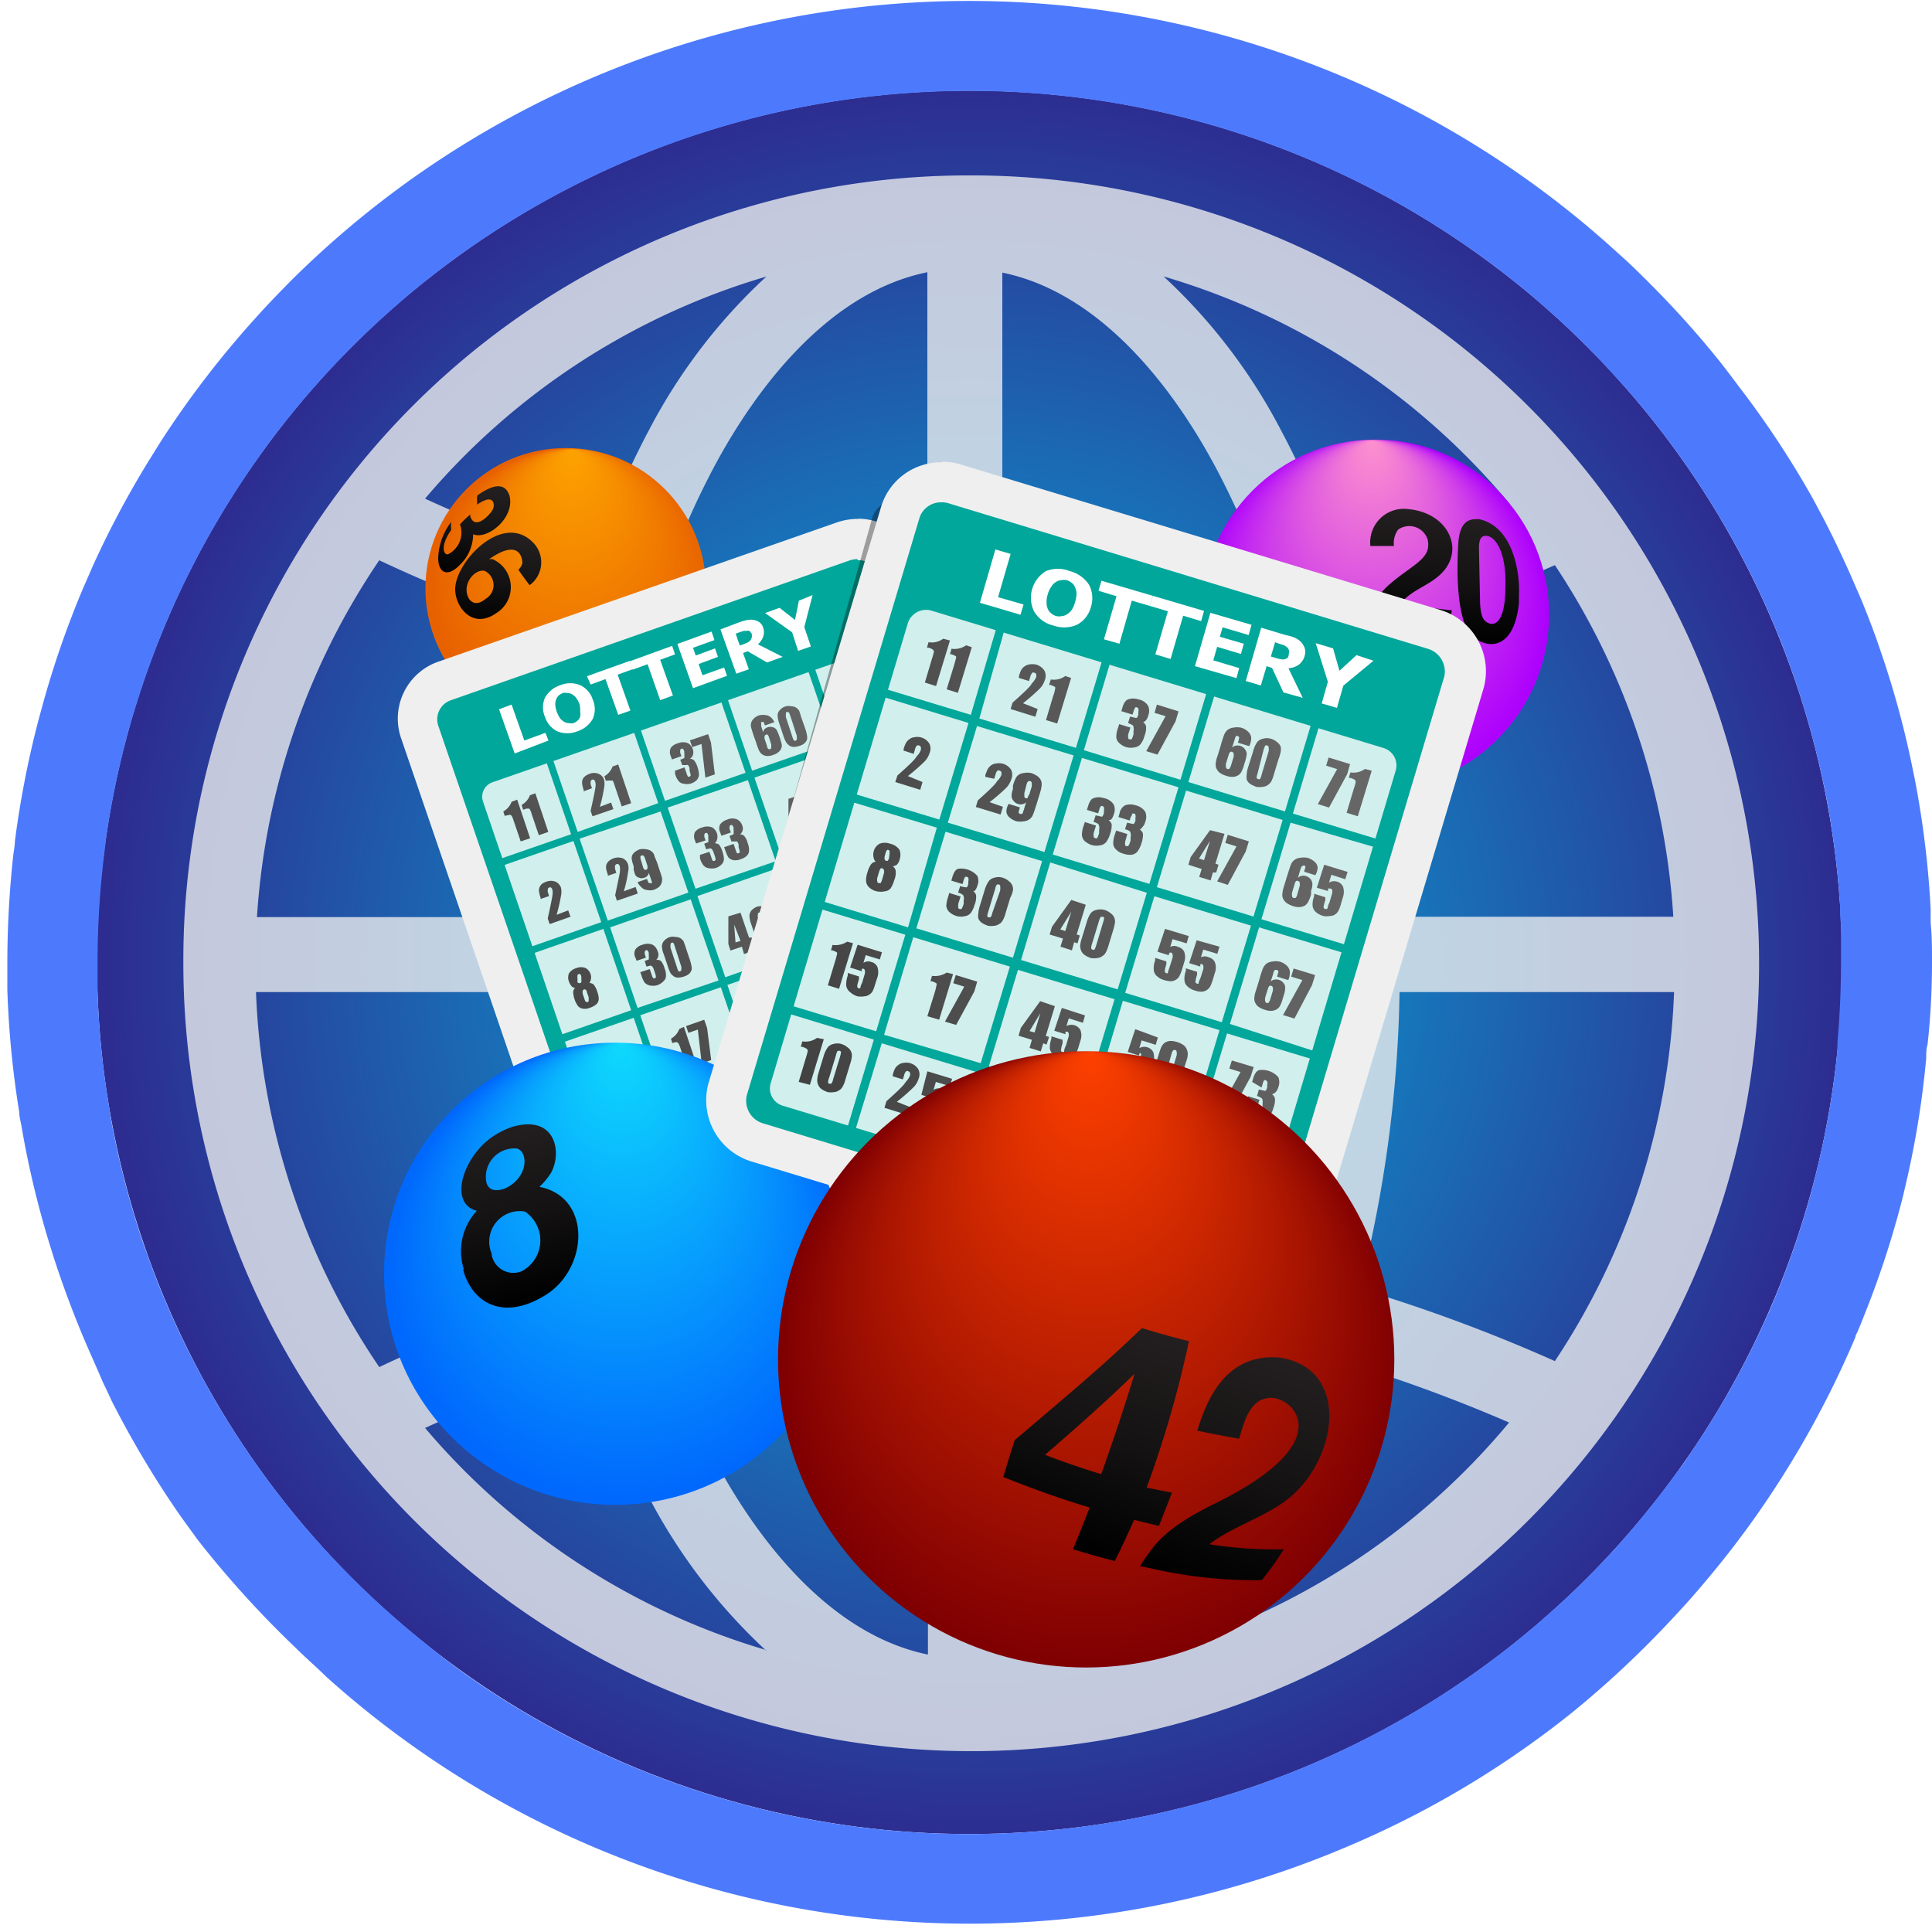<svg id="Layer_1" data-name="Layer 1" xmlns="http://www.w3.org/2000/svg" xmlns:xlink="http://www.w3.org/1999/xlink" viewBox="0 0 100 100"><defs><style>.cls-1{mask:url(#mask);filter:url(#luminosity-noclip-5);}.cls-2,.cls-4,.cls-6,.cls-8{mix-blend-mode:multiply;}.cls-2{fill:url(#linear-gradient);}.cls-3{mask:url(#mask-2);filter:url(#luminosity-noclip-6);}.cls-4{fill:url(#linear-gradient-2);}.cls-5{mask:url(#mask-3);filter:url(#luminosity-noclip-7);}.cls-6{fill:url(#linear-gradient-3);}.cls-7{mask:url(#mask-4);filter:url(#luminosity-noclip-8);}.cls-8{fill:url(#linear-gradient-4);}.cls-9{fill:url(#radial-gradient);}.cls-10{fill:#4d7afd;}.cls-11,.cls-20{fill:#efefef;}.cls-11{fill-rule:evenodd;opacity:0.78;}.cls-12{fill:url(#radial-gradient-2);}.cls-13{fill:url(#radial-gradient-3);}.cls-14{isolation:isolate;}.cls-15{mask:url(#mask-5);}.cls-16{fill:url(#linear-gradient-5);}.cls-17{fill:url(#linear-gradient-6);}.cls-18{fill:url(#linear-gradient-7);}.cls-19{fill:#00a79a;}.cls-132,.cls-21{fill:#fff;}.cls-21{opacity:0.82;}.cls-22{fill:url(#_ÂÁ_Ï_ÌÌ_È_ËÂÌÚ_183);}.cls-23{fill:url(#_ÂÁ_Ï_ÌÌ_È_ËÂÌÚ_183-2);}.cls-24{fill:url(#_ÂÁ_Ï_ÌÌ_È_ËÂÌÚ_183-3);}.cls-25{fill:url(#_ÂÁ_Ï_ÌÌ_È_ËÂÌÚ_183-4);}.cls-26{fill:url(#_ÂÁ_Ï_ÌÌ_È_ËÂÌÚ_183-5);}.cls-27{fill:url(#_ÂÁ_Ï_ÌÌ_È_ËÂÌÚ_183-6);}.cls-28{fill:url(#_ÂÁ_Ï_ÌÌ_È_ËÂÌÚ_183-7);}.cls-29{fill:url(#_ÂÁ_Ï_ÌÌ_È_ËÂÌÚ_183-8);}.cls-30{fill:url(#_ÂÁ_Ï_ÌÌ_È_ËÂÌÚ_183-9);}.cls-31{fill:url(#_ÂÁ_Ï_ÌÌ_È_ËÂÌÚ_183-10);}.cls-32{fill:url(#_ÂÁ_Ï_ÌÌ_È_ËÂÌÚ_183-11);}.cls-33{fill:url(#_ÂÁ_Ï_ÌÌ_È_ËÂÌÚ_183-12);}.cls-34{fill:url(#_ÂÁ_Ï_ÌÌ_È_ËÂÌÚ_183-13);}.cls-35{fill:url(#_ÂÁ_Ï_ÌÌ_È_ËÂÌÚ_183-14);}.cls-36{fill:url(#_ÂÁ_Ï_ÌÌ_È_ËÂÌÚ_183-15);}.cls-37{fill:url(#_ÂÁ_Ï_ÌÌ_È_ËÂÌÚ_183-16);}.cls-38{fill:url(#_ÂÁ_Ï_ÌÌ_È_ËÂÌÚ_183-17);}.cls-39{fill:url(#_ÂÁ_Ï_ÌÌ_È_ËÂÌÚ_183-18);}.cls-40{fill:url(#_ÂÁ_Ï_ÌÌ_È_ËÂÌÚ_183-19);}.cls-41{fill:url(#_ÂÁ_Ï_ÌÌ_È_ËÂÌÚ_183-20);}.cls-42{fill:url(#_ÂÁ_Ï_ÌÌ_È_ËÂÌÚ_183-21);}.cls-43{fill:url(#_ÂÁ_Ï_ÌÌ_È_ËÂÌÚ_183-22);}.cls-44{fill:url(#_ÂÁ_Ï_ÌÌ_È_ËÂÌÚ_183-23);}.cls-45{fill:url(#_ÂÁ_Ï_ÌÌ_È_ËÂÌÚ_183-24);}.cls-46{fill:url(#_ÂÁ_Ï_ÌÌ_È_ËÂÌÚ_183-25);}.cls-47{fill:url(#_ÂÁ_Ï_ÌÌ_È_ËÂÌÚ_183-26);}.cls-48{fill:url(#_ÂÁ_Ï_ÌÌ_È_ËÂÌÚ_183-27);}.cls-49{fill:url(#_ÂÁ_Ï_ÌÌ_È_ËÂÌÚ_183-28);}.cls-50{fill:url(#_ÂÁ_Ï_ÌÌ_È_ËÂÌÚ_183-29);}.cls-51{fill:url(#_ÂÁ_Ï_ÌÌ_È_ËÂÌÚ_183-30);}.cls-52{fill:url(#_ÂÁ_Ï_ÌÌ_È_ËÂÌÚ_183-31);}.cls-53{fill:url(#_ÂÁ_Ï_ÌÌ_È_ËÂÌÚ_183-32);}.cls-54{fill:url(#_ÂÁ_Ï_ÌÌ_È_ËÂÌÚ_183-33);}.cls-55{fill:url(#_ÂÁ_Ï_ÌÌ_È_ËÂÌÚ_183-34);}.cls-56{fill:url(#_ÂÁ_Ï_ÌÌ_È_ËÂÌÚ_183-35);}.cls-57{fill:url(#_ÂÁ_Ï_ÌÌ_È_ËÂÌÚ_183-36);}.cls-58{fill:url(#_ÂÁ_Ï_ÌÌ_È_ËÂÌÚ_183-37);}.cls-59{fill:url(#_ÂÁ_Ï_ÌÌ_È_ËÂÌÚ_183-38);}.cls-60{fill:url(#_ÂÁ_Ï_ÌÌ_È_ËÂÌÚ_183-39);}.cls-61{fill:url(#_ÂÁ_Ï_ÌÌ_È_ËÂÌÚ_183-40);}.cls-62{fill:url(#_ÂÁ_Ï_ÌÌ_È_ËÂÌÚ_183-41);}.cls-63{fill:url(#_ÂÁ_Ï_ÌÌ_È_ËÂÌÚ_183-42);}.cls-64{fill:url(#_ÂÁ_Ï_ÌÌ_È_ËÂÌÚ_183-43);}.cls-65{fill:url(#_ÂÁ_Ï_ÌÌ_È_ËÂÌÚ_183-44);}.cls-66{fill:url(#_ÂÁ_Ï_ÌÌ_È_ËÂÌÚ_183-45);}.cls-67{fill:url(#_ÂÁ_Ï_ÌÌ_È_ËÂÌÚ_183-46);}.cls-68{fill:url(#_ÂÁ_Ï_ÌÌ_È_ËÂÌÚ_183-47);}.cls-69{fill:url(#_ÂÁ_Ï_ÌÌ_È_ËÂÌÚ_183-48);}.cls-70{mask:url(#mask-6);}.cls-71{fill:url(#linear-gradient-8);}.cls-72{fill:url(#linear-gradient-9);}.cls-73{fill:url(#linear-gradient-10);}.cls-74{fill:url(#radial-gradient-4);}.cls-75{opacity:0.34;}.cls-76{fill:url(#_ÂÁ_Ï_ÌÌ_È_ËÂÌÚ_183-49);}.cls-77{fill:url(#_ÂÁ_Ï_ÌÌ_È_ËÂÌÚ_183-50);}.cls-78{fill:url(#_ÂÁ_Ï_ÌÌ_È_ËÂÌÚ_183-51);}.cls-79{fill:url(#_ÂÁ_Ï_ÌÌ_È_ËÂÌÚ_183-52);}.cls-80{fill:url(#_ÂÁ_Ï_ÌÌ_È_ËÂÌÚ_183-53);}.cls-81{fill:url(#_ÂÁ_Ï_ÌÌ_È_ËÂÌÚ_183-54);}.cls-82{fill:url(#_ÂÁ_Ï_ÌÌ_È_ËÂÌÚ_183-55);}.cls-83{fill:url(#_ÂÁ_Ï_ÌÌ_È_ËÂÌÚ_183-56);}.cls-84{fill:url(#_ÂÁ_Ï_ÌÌ_È_ËÂÌÚ_183-57);}.cls-85{fill:url(#_ÂÁ_Ï_ÌÌ_È_ËÂÌÚ_183-58);}.cls-86{fill:url(#_ÂÁ_Ï_ÌÌ_È_ËÂÌÚ_183-59);}.cls-87{fill:url(#_ÂÁ_Ï_ÌÌ_È_ËÂÌÚ_183-60);}.cls-88{fill:url(#_ÂÁ_Ï_ÌÌ_È_ËÂÌÚ_183-61);}.cls-89{fill:url(#_ÂÁ_Ï_ÌÌ_È_ËÂÌÚ_183-62);}.cls-90{fill:url(#_ÂÁ_Ï_ÌÌ_È_ËÂÌÚ_183-63);}.cls-91{fill:url(#_ÂÁ_Ï_ÌÌ_È_ËÂÌÚ_183-64);}.cls-92{fill:url(#_ÂÁ_Ï_ÌÌ_È_ËÂÌÚ_183-65);}.cls-93{fill:url(#_ÂÁ_Ï_ÌÌ_È_ËÂÌÚ_183-66);}.cls-94{fill:url(#_ÂÁ_Ï_ÌÌ_È_ËÂÌÚ_183-67);}.cls-95{fill:url(#_ÂÁ_Ï_ÌÌ_È_ËÂÌÚ_183-68);}.cls-96{fill:url(#_ÂÁ_Ï_ÌÌ_È_ËÂÌÚ_183-69);}.cls-97{fill:url(#_ÂÁ_Ï_ÌÌ_È_ËÂÌÚ_183-70);}.cls-98{fill:url(#_ÂÁ_Ï_ÌÌ_È_ËÂÌÚ_183-71);}.cls-99{fill:url(#_ÂÁ_Ï_ÌÌ_È_ËÂÌÚ_183-72);}.cls-100{fill:url(#_ÂÁ_Ï_ÌÌ_È_ËÂÌÚ_183-73);}.cls-101{fill:url(#_ÂÁ_Ï_ÌÌ_È_ËÂÌÚ_183-74);}.cls-102{fill:url(#_ÂÁ_Ï_ÌÌ_È_ËÂÌÚ_183-75);}.cls-103{fill:url(#_ÂÁ_Ï_ÌÌ_È_ËÂÌÚ_183-76);}.cls-104{fill:url(#_ÂÁ_Ï_ÌÌ_È_ËÂÌÚ_183-77);}.cls-105{fill:url(#_ÂÁ_Ï_ÌÌ_È_ËÂÌÚ_183-78);}.cls-106{fill:url(#_ÂÁ_Ï_ÌÌ_È_ËÂÌÚ_183-79);}.cls-107{fill:url(#_ÂÁ_Ï_ÌÌ_È_ËÂÌÚ_183-80);}.cls-108{fill:url(#_ÂÁ_Ï_ÌÌ_È_ËÂÌÚ_183-81);}.cls-109{fill:url(#_ÂÁ_Ï_ÌÌ_È_ËÂÌÚ_183-82);}.cls-110{fill:url(#_ÂÁ_Ï_ÌÌ_È_ËÂÌÚ_183-83);}.cls-111{fill:url(#_ÂÁ_Ï_ÌÌ_È_ËÂÌÚ_183-84);}.cls-112{fill:url(#_ÂÁ_Ï_ÌÌ_È_ËÂÌÚ_183-85);}.cls-113{fill:url(#_ÂÁ_Ï_ÌÌ_È_ËÂÌÚ_183-86);}.cls-114{fill:url(#_ÂÁ_Ï_ÌÌ_È_ËÂÌÚ_183-87);}.cls-115{fill:url(#_ÂÁ_Ï_ÌÌ_È_ËÂÌÚ_183-88);}.cls-116{fill:url(#_ÂÁ_Ï_ÌÌ_È_ËÂÌÚ_183-89);}.cls-117{fill:url(#_ÂÁ_Ï_ÌÌ_È_ËÂÌÚ_183-90);}.cls-118{fill:url(#_ÂÁ_Ï_ÌÌ_È_ËÂÌÚ_183-91);}.cls-119{fill:url(#_ÂÁ_Ï_ÌÌ_È_ËÂÌÚ_183-92);}.cls-120{fill:url(#_ÂÁ_Ï_ÌÌ_È_ËÂÌÚ_183-93);}.cls-121{fill:url(#_ÂÁ_Ï_ÌÌ_È_ËÂÌÚ_183-94);}.cls-122{fill:url(#_ÂÁ_Ï_ÌÌ_È_ËÂÌÚ_183-95);}.cls-123{fill:url(#_ÂÁ_Ï_ÌÌ_È_ËÂÌÚ_183-96);}.cls-124{mask:url(#mask-7);}.cls-125{fill:url(#linear-gradient-11);}.cls-126{fill:url(#linear-gradient-12);}.cls-127{fill:url(#radial-gradient-5);}.cls-128{mask:url(#mask-8);}.cls-129{fill:url(#linear-gradient-13);}.cls-130{fill:url(#linear-gradient-14);}.cls-131{fill:url(#linear-gradient-15);}.cls-133{filter:url(#luminosity-noclip-4);}.cls-134{filter:url(#luminosity-noclip-3);}.cls-135{filter:url(#luminosity-noclip-2);}.cls-136{filter:url(#luminosity-noclip);}</style><filter id="luminosity-noclip" x="22.31" y="-8482" width="8.02" height="32766" filterUnits="userSpaceOnUse" color-interpolation-filters="sRGB"><feFlood flood-color="#fff" result="bg"/><feBlend in="SourceGraphic" in2="bg"/></filter><mask id="mask" x="22.31" y="-8482" width="8.02" height="32766" maskUnits="userSpaceOnUse"><g class="cls-136"/></mask><linearGradient id="linear-gradient" x1="204.23" y1="83.63" x2="204.23" y2="73.82" gradientTransform="matrix(1, 0.09, -0.09, 1, -170.01, -67.8)" gradientUnits="userSpaceOnUse"><stop offset="0" stop-color="#ccc"/><stop offset="0.64" stop-color="#f0f0f0"/><stop offset="1" stop-color="#fff"/></linearGradient><filter id="luminosity-noclip-2" x="68.19" y="-8482" width="11.4" height="32766" filterUnits="userSpaceOnUse" color-interpolation-filters="sRGB"><feFlood flood-color="#fff" result="bg"/><feBlend in="SourceGraphic" in2="bg"/></filter><mask id="mask-2" x="68.19" y="-8482" width="11.4" height="32766" maskUnits="userSpaceOnUse"><g class="cls-135"/></mask><linearGradient id="linear-gradient-2" x1="73.88" y1="36.68" x2="73.88" y2="24.19" gradientTransform="matrix(1, 0, 0, 1, 0, 0)" xlink:href="#linear-gradient"/><filter id="luminosity-noclip-3" x="20.6" y="-8482" width="16.53" height="32766" filterUnits="userSpaceOnUse" color-interpolation-filters="sRGB"><feFlood flood-color="#fff" result="bg"/><feBlend in="SourceGraphic" in2="bg"/></filter><mask id="mask-3" x="20.6" y="-8482" width="16.53" height="32766" maskUnits="userSpaceOnUse"><g class="cls-134"/></mask><linearGradient id="linear-gradient-3" x1="-414.08" y1="-174" x2="-414.08" y2="-191.75" gradientTransform="translate(475.37 138.11) rotate(-14.42)" xlink:href="#linear-gradient"/><filter id="luminosity-noclip-4" x="47.77" y="-8482" width="23.54" height="32766" filterUnits="userSpaceOnUse" color-interpolation-filters="sRGB"><feFlood flood-color="#fff" result="bg"/><feBlend in="SourceGraphic" in2="bg"/></filter><mask id="mask-4" x="47.77" y="-8482" width="23.54" height="32766" maskUnits="userSpaceOnUse"><g class="cls-133"/></mask><linearGradient id="linear-gradient-4" x1="729.39" y1="237.69" x2="729.39" y2="213.9" gradientTransform="translate(-557.24 -376.22) rotate(18.92)" xlink:href="#linear-gradient"/><radialGradient id="radial-gradient" cx="-61.41" cy="40.88" r="47.67" gradientTransform="translate(108.1 10.96) scale(0.94 0.95)" gradientUnits="userSpaceOnUse"><stop offset="0" stop-color="#01bee4"/><stop offset="1" stop-color="#2d2d91"/></radialGradient><radialGradient id="radial-gradient-2" cx="-38.33" cy="24.26" fy="15.046" r="9.32" gradientTransform="translate(108.19 8.22) scale(0.97 0.97)" gradientUnits="userSpaceOnUse"><stop offset="0" stop-color="#fd90ce"/><stop offset="1" stop-color="#ad01fd"/></radialGradient><radialGradient id="radial-gradient-3" cx="-88" cy="7.64" fy="-0.958" r="8.71" gradientTransform="translate(102.66 24.08) scale(0.83 0.83)" gradientUnits="userSpaceOnUse"><stop offset="0" stop-color="#fda200"/><stop offset="1" stop-color="#e86100"/></radialGradient><filter id="luminosity-noclip-5" x="22.31" y="24.12" width="8.02" height="9.64" filterUnits="userSpaceOnUse" color-interpolation-filters="sRGB"><feFlood flood-color="#fff" result="bg"/><feBlend in="SourceGraphic" in2="bg"/></filter><mask id="mask-5" x="22.31" y="24.12" width="8.02" height="9.64" maskUnits="userSpaceOnUse"><g class="cls-1"><path class="cls-2" d="M25.13,31a.86.86,0,0,0,.26-1.24c-.51-.61-1.16.13-1.24.64s.28,1.1.9.66l.08-.06m-1.3-1.85c-.69.73-1.13.41-1.15-.33a3.26,3.26,0,0,1,.67-1.86,3.44,3.44,0,0,0,0,.42v0c-.52.71-.44,1.31-.16,1.25a1.26,1.26,0,0,0,.62-1.55,5.13,5.13,0,0,1,.53-.51s0,.06,0,.09c.24.76,1.07-.16,1.15-.32s.08-.66-.35-.52a1.73,1.73,0,0,0-.44.24V26a2.1,2.1,0,0,1,0-.41c1.58-1.09,1.79.09,1.69.61-.16.79-1.26,1.73-1.9,1.43h0a2.2,2.2,0,0,1-.66,1.47m1.88,2.62a1.19,1.19,0,0,1-1.8-.27c-1.27-2.18,1.8-4.3,3.07-3.83a1.56,1.56,0,0,1,.46,2.62c-.2-.27-.4-.54-.58-.8a.59.59,0,0,0-.4-1,2.27,2.27,0,0,0-1.11.49,1.3,1.3,0,0,1,1.1,1.31,1.66,1.66,0,0,1-.74,1.52m1.05.66c2.17-1.27,3.18-4.62,2-6.64-2.09-2.76-5.84-.22-6.33,3.37s2.24,4.49,4.34,3.27m.42.58c-1.29.69-3.54.8-4.43-.81a5.27,5.27,0,0,1-.4-2.76l.06-.42a6.91,6.91,0,0,1,.29-1,5.27,5.27,0,0,1,.46-1,6.13,6.13,0,0,1,.62-.9l.63-.65C27.13,23,30,24.69,30,27.66A6.2,6.2,0,0,1,27.18,33m.22.28c2.69-1.43,3.63-5.59,2.39-7.77-.73-1-2.34-2.29-4.91-.45a7.64,7.64,0,0,0-1.1,1,5.89,5.89,0,0,0-.62.9,6.31,6.31,0,0,0-.75,2,6.23,6.23,0,0,0-.1,1.09v.42c0,.12,0,.28,0,.39.71,4.47,5,2.4,5,2.37"/></g></mask><linearGradient id="linear-gradient-5" x1="204.23" y1="83.63" x2="204.23" y2="73.82" gradientTransform="matrix(1, 0.09, -0.09, 1, -170.01, -67.8)" gradientUnits="userSpaceOnUse"><stop offset="0" stop-color="#9fa19f"/><stop offset="0.38" stop-color="#c8c9c8"/><stop offset="0.79" stop-color="#f0f0f0"/><stop offset="1" stop-color="#fff"/></linearGradient><linearGradient id="linear-gradient-6" x1="202.32" y1="79.59" x2="202.32" y2="74.99" gradientTransform="matrix(1, 0.09, -0.09, 1, -170.01, -67.8)" gradientUnits="userSpaceOnUse"><stop offset="0"/><stop offset="0.5" stop-color="#141212"/><stop offset="1" stop-color="#231f20"/></linearGradient><linearGradient id="linear-gradient-7" x1="203.79" y1="81.94" x2="203.79" y2="77.34" xlink:href="#linear-gradient-6"/><linearGradient id="_ÂÁ_Ï_ÌÌ_È_ËÂÌÚ_183" x1="-1584.56" y1="-330.52" x2="-1554.83" y2="-345.88" gradientTransform="translate(1623.34 -121.48) rotate(-18.05)" gradientUnits="userSpaceOnUse"><stop offset="0" stop-color="#333"/><stop offset="0.63" stop-color="#565656"/><stop offset="1" stop-color="#666"/></linearGradient><linearGradient id="_ÂÁ_Ï_ÌÌ_È_ËÂÌÚ_183-2" x1="-1584.34" y1="-330.13" x2="-1554.61" y2="-345.5" xlink:href="#_ÂÁ_Ï_ÌÌ_È_ËÂÌÚ_183"/><linearGradient id="_ÂÁ_Ï_ÌÌ_È_ËÂÌÚ_183-3" x1="-1582.68" y1="-326.71" x2="-1552.77" y2="-342.18" xlink:href="#_ÂÁ_Ï_ÌÌ_È_ËÂÌÚ_183"/><linearGradient id="_ÂÁ_Ï_ÌÌ_È_ËÂÌÚ_183-4" x1="-1578.83" y1="-319.56" x2="-1549.1" y2="-334.93" xlink:href="#_ÂÁ_Ï_ÌÌ_È_ËÂÌÚ_183"/><linearGradient id="_ÂÁ_Ï_ÌÌ_È_ËÂÌÚ_183-5" x1="-1578.71" y1="-319.21" x2="-1548.82" y2="-334.66" xlink:href="#_ÂÁ_Ï_ÌÌ_È_ËÂÌÚ_183"/><linearGradient id="_ÂÁ_Ï_ÌÌ_È_ËÂÌÚ_183-6" x1="-1580.73" y1="-323.01" x2="-1550.81" y2="-338.48" xlink:href="#_ÂÁ_Ï_ÌÌ_È_ËÂÌÚ_183"/><linearGradient id="_ÂÁ_Ï_ÌÌ_È_ËÂÌÚ_183-7" x1="-1577.01" y1="-316.07" x2="-1547.28" y2="-331.44" xlink:href="#_ÂÁ_Ï_ÌÌ_È_ËÂÌÚ_183"/><linearGradient id="_ÂÁ_Ï_ÌÌ_È_ËÂÌÚ_183-8" x1="-1576.86" y1="-315.67" x2="-1546.93" y2="-331.14" xlink:href="#_ÂÁ_Ï_ÌÌ_È_ËÂÌÚ_183"/><linearGradient id="_ÂÁ_Ï_ÌÌ_È_ËÂÌÚ_183-9" x1="-1583.74" y1="-328.8" x2="-1553.83" y2="-344.26" xlink:href="#_ÂÁ_Ï_ÌÌ_È_ËÂÌÚ_183"/><linearGradient id="_ÂÁ_Ï_ÌÌ_È_ËÂÌÚ_183-10" x1="-1583.34" y1="-328.37" x2="-1553.62" y2="-343.74" xlink:href="#_ÂÁ_Ï_ÌÌ_È_ËÂÌÚ_183"/><linearGradient id="_ÂÁ_Ï_ÌÌ_È_ËÂÌÚ_183-11" x1="-1581.89" y1="-325.28" x2="-1551.98" y2="-340.74" xlink:href="#_ÂÁ_Ï_ÌÌ_È_ËÂÌÚ_183"/><linearGradient id="_ÂÁ_Ï_ÌÌ_È_ËÂÌÚ_183-12" x1="-1581.64" y1="-324.8" x2="-1551.71" y2="-340.27" xlink:href="#_ÂÁ_Ï_ÌÌ_È_ËÂÌÚ_183"/><linearGradient id="_ÂÁ_Ï_ÌÌ_È_ËÂÌÚ_183-13" x1="-1577.83" y1="-317.78" x2="-1548.1" y2="-333.15" xlink:href="#_ÂÁ_Ï_ÌÌ_È_ËÂÌÚ_183"/><linearGradient id="_ÂÁ_Ï_ÌÌ_È_ËÂÌÚ_183-14" x1="-1577.74" y1="-317.53" x2="-1547.91" y2="-332.95" xlink:href="#_ÂÁ_Ï_ÌÌ_È_ËÂÌÚ_183"/><linearGradient id="_ÂÁ_Ï_ÌÌ_È_ËÂÌÚ_183-15" x1="-1579.95" y1="-321.59" x2="-1550.03" y2="-337.06" xlink:href="#_ÂÁ_Ï_ÌÌ_È_ËÂÌÚ_183"/><linearGradient id="_ÂÁ_Ï_ÌÌ_È_ËÂÌÚ_183-16" x1="-1579.65" y1="-321.03" x2="-1549.72" y2="-336.5" xlink:href="#_ÂÁ_Ï_ÌÌ_È_ËÂÌÚ_183"/><linearGradient id="_ÂÁ_Ï_ÌÌ_È_ËÂÌÚ_183-17" x1="-1576.15" y1="-314.38" x2="-1546.24" y2="-329.84" xlink:href="#_ÂÁ_Ï_ÌÌ_È_ËÂÌÚ_183"/><linearGradient id="_ÂÁ_Ï_ÌÌ_È_ËÂÌÚ_183-18" x1="-1575.91" y1="-313.96" x2="-1546.01" y2="-329.42" xlink:href="#_ÂÁ_Ï_ÌÌ_È_ËÂÌÚ_183"/><linearGradient id="_ÂÁ_Ï_ÌÌ_È_ËÂÌÚ_183-19" x1="-1582.76" y1="-326.99" x2="-1552.83" y2="-342.46" xlink:href="#_ÂÁ_Ï_ÌÌ_È_ËÂÌÚ_183"/><linearGradient id="_ÂÁ_Ï_ÌÌ_È_ËÂÌÚ_183-20" x1="-1582.45" y1="-326.62" x2="-1552.63" y2="-342.04" xlink:href="#_ÂÁ_Ï_ÌÌ_È_ËÂÌÚ_183"/><linearGradient id="_ÂÁ_Ï_ÌÌ_È_ËÂÌÚ_183-21" x1="-1580.9" y1="-323.47" x2="-1550.98" y2="-338.94" xlink:href="#_ÂÁ_Ï_ÌÌ_È_ËÂÌÚ_183"/><linearGradient id="_ÂÁ_Ï_ÌÌ_È_ËÂÌÚ_183-22" x1="-1580.61" y1="-322.93" x2="-1550.68" y2="-338.4" xlink:href="#_ÂÁ_Ï_ÌÌ_È_ËÂÌÚ_183"/><linearGradient id="_ÂÁ_Ï_ÌÌ_È_ËÂÌÚ_183-23" x1="-1576.96" y1="-315.97" x2="-1547.03" y2="-331.44" xlink:href="#_ÂÁ_Ï_ÌÌ_È_ËÂÌÚ_183"/><linearGradient id="_ÂÁ_Ï_ÌÌ_È_ËÂÌÚ_183-24" x1="-1576.71" y1="-315.57" x2="-1546.81" y2="-331.02" xlink:href="#_ÂÁ_Ï_ÌÌ_È_ËÂÌÚ_183"/><linearGradient id="_ÂÁ_Ï_ÌÌ_È_ËÂÌÚ_183-25" x1="-1578.89" y1="-319.64" x2="-1548.97" y2="-335.11" xlink:href="#_ÂÁ_Ï_ÌÌ_È_ËÂÌÚ_183"/><linearGradient id="_ÂÁ_Ï_ÌÌ_È_ËÂÌÚ_183-26" x1="-1578.64" y1="-319.17" x2="-1548.7" y2="-334.65" xlink:href="#_ÂÁ_Ï_ÌÌ_È_ËÂÌÚ_183"/><linearGradient id="_ÂÁ_Ï_ÌÌ_È_ËÂÌÚ_183-27" x1="-1575.16" y1="-312.58" x2="-1545.24" y2="-328.04" xlink:href="#_ÂÁ_Ï_ÌÌ_È_ËÂÌÚ_183"/><linearGradient id="_ÂÁ_Ï_ÌÌ_È_ËÂÌÚ_183-28" x1="-1574.86" y1="-312.01" x2="-1544.93" y2="-327.49" xlink:href="#_ÂÁ_Ï_ÌÌ_È_ËÂÌÚ_183"/><linearGradient id="_ÂÁ_Ï_ÌÌ_È_ËÂÌÚ_183-29" x1="-1581.8" y1="-325.23" x2="-1551.87" y2="-340.7" xlink:href="#_ÂÁ_Ï_ÌÌ_È_ËÂÌÚ_183"/><linearGradient id="_ÂÁ_Ï_ÌÌ_È_ËÂÌÚ_183-30" x1="-1581.5" y1="-324.68" x2="-1551.57" y2="-340.16" xlink:href="#_ÂÁ_Ï_ÌÌ_È_ËÂÌÚ_183"/><linearGradient id="_ÂÁ_Ï_ÌÌ_È_ËÂÌÚ_183-31" x1="-1579.83" y1="-321.5" x2="-1549.9" y2="-336.97" xlink:href="#_ÂÁ_Ï_ÌÌ_È_ËÂÌÚ_183"/><linearGradient id="_ÂÁ_Ï_ÌÌ_È_ËÂÌÚ_183-32" x1="-1579.57" y1="-321.23" x2="-1549.74" y2="-336.65" xlink:href="#_ÂÁ_Ï_ÌÌ_È_ËÂÌÚ_183"/><linearGradient id="_ÂÁ_Ï_ÌÌ_È_ËÂÌÚ_183-33" x1="-1576" y1="-314.29" x2="-1546.11" y2="-329.74" xlink:href="#_ÂÁ_Ï_ÌÌ_È_ËÂÌÚ_183"/><linearGradient id="_ÂÁ_Ï_ÌÌ_È_ËÂÌÚ_183-34" x1="-1575.7" y1="-313.67" x2="-1545.77" y2="-329.15" xlink:href="#_ÂÁ_Ï_ÌÌ_È_ËÂÌÚ_183"/><linearGradient id="_ÂÁ_Ï_ÌÌ_È_ËÂÌÚ_183-35" x1="-1577.94" y1="-317.96" x2="-1548.04" y2="-333.41" xlink:href="#_ÂÁ_Ï_ÌÌ_È_ËÂÌÚ_183"/><linearGradient id="_ÂÁ_Ï_ÌÌ_È_ËÂÌÚ_183-36" x1="-1577.63" y1="-317.41" x2="-1547.74" y2="-332.87" xlink:href="#_ÂÁ_Ï_ÌÌ_È_ËÂÌÚ_183"/><linearGradient id="_ÂÁ_Ï_ÌÌ_È_ËÂÌÚ_183-37" x1="-1574.12" y1="-310.71" x2="-1544.22" y2="-326.17" xlink:href="#_ÂÁ_Ï_ÌÌ_È_ËÂÌÚ_183"/><linearGradient id="_ÂÁ_Ï_ÌÌ_È_ËÂÌÚ_183-38" x1="-1573.69" y1="-310.19" x2="-1543.96" y2="-325.56" xlink:href="#_ÂÁ_Ï_ÌÌ_È_ËÂÌÚ_183"/><linearGradient id="_ÂÁ_Ï_ÌÌ_È_ËÂÌÚ_183-39" x1="-1580.75" y1="-323.57" x2="-1550.93" y2="-338.99" xlink:href="#_ÂÁ_Ï_ÌÌ_È_ËÂÌÚ_183"/><linearGradient id="_ÂÁ_Ï_ÌÌ_È_ËÂÌÚ_183-40" x1="-1580.34" y1="-323.04" x2="-1550.61" y2="-338.41" xlink:href="#_ÂÁ_Ï_ÌÌ_È_ËÂÌÚ_183"/><linearGradient id="_ÂÁ_Ï_ÌÌ_È_ËÂÌÚ_183-41" x1="-1578.97" y1="-319.91" x2="-1549.03" y2="-335.39" xlink:href="#_ÂÁ_Ï_ÌÌ_È_ËÂÌÚ_183"/><linearGradient id="_ÂÁ_Ï_ÌÌ_È_ËÂÌÚ_183-42" x1="-1578.66" y1="-319.44" x2="-1548.76" y2="-334.9" xlink:href="#_ÂÁ_Ï_ÌÌ_È_ËÂÌÚ_183"/><linearGradient id="_ÂÁ_Ï_ÌÌ_È_ËÂÌÚ_183-43" x1="-1575" y1="-312.61" x2="-1545.18" y2="-328.03" xlink:href="#_ÂÁ_Ï_ÌÌ_È_ËÂÌÚ_183"/><linearGradient id="_ÂÁ_Ï_ÌÌ_È_ËÂÌÚ_183-44" x1="-1574.79" y1="-312.04" x2="-1544.87" y2="-327.5" xlink:href="#_ÂÁ_Ï_ÌÌ_È_ËÂÌÚ_183"/><linearGradient id="_ÂÁ_Ï_ÌÌ_È_ËÂÌÚ_183-45" x1="-1576.95" y1="-316.08" x2="-1547.01" y2="-331.56" xlink:href="#_ÂÁ_Ï_ÌÌ_È_ËÂÌÚ_183"/><linearGradient id="_ÂÁ_Ï_ÌÌ_È_ËÂÌÚ_183-46" x1="-1576.63" y1="-315.74" x2="-1546.8" y2="-331.16" xlink:href="#_ÂÁ_Ï_ÌÌ_È_ËÂÌÚ_183"/><linearGradient id="_ÂÁ_Ï_ÌÌ_È_ËÂÌÚ_183-47" x1="-1573.22" y1="-309.01" x2="-1543.29" y2="-324.49" xlink:href="#_ÂÁ_Ï_ÌÌ_È_ËÂÌÚ_183"/><linearGradient id="_ÂÁ_Ï_ÌÌ_È_ËÂÌÚ_183-48" x1="-1572.92" y1="-308.49" x2="-1543" y2="-323.96" xlink:href="#_ÂÁ_Ï_ÌÌ_È_ËÂÌÚ_183"/><filter id="luminosity-noclip-6" x="68.19" y="24.19" width="11.4" height="12.49" filterUnits="userSpaceOnUse" color-interpolation-filters="sRGB"><feFlood flood-color="#fff" result="bg"/><feBlend in="SourceGraphic" in2="bg"/></filter><mask id="mask-6" x="68.19" y="24.19" width="11.4" height="12.49" maskUnits="userSpaceOnUse"><g class="cls-3"><path class="cls-4" d="M77.92,30.43c0,1.69-.57,2.2-1,1.71-.16-.16-.36-.35-.32-3.79,0-.62.23-.62.37-.61,1,.19,1,2.1,1,2.69M75,32.73c.06-.37.11-.75.14-1.14H75a24.42,24.42,0,0,0-2.6-.21c.61-1,2-1.08,2.52-2.13a1.92,1.92,0,0,0-.3-2.1c-.72-.8-3.56-1.73-3.73,1.12h1.22a1.18,1.18,0,0,1,.22-.85,1,1,0,0,1,1.53.53c.13.7-.23,1-1.14,1.65-1.38,1-1.82,1.52-1.86,2.93a25.1,25.1,0,0,1,4,.2H75m3.66-1.89c.11-3-1.75-4.44-2.67-3.88s-.41,4.4-.4,4.44c.21,1.52.94,1.77,1.3,1.89,1.54.33,1.74-1.79,1.77-2.45m.58.61C79,34.76,75.08,37.27,71.62,34c-4-3.78-2-9.2,2.27-9.21a6.27,6.27,0,0,1,5.34,6.65m.24.33c.47-4.37-4.43-9.14-8.33-6.76-4.86,3-2.1,10.2,3,11.25a4.85,4.85,0,0,0,5.32-4.49m.09.17c-.26,3.57-4.71,7.1-9.06,2.63C65.82,29.76,69,24.16,73.41,24.19A7.26,7.26,0,0,1,79.56,32"/></g></mask><linearGradient id="linear-gradient-8" x1="73.88" y1="36.68" x2="73.88" y2="24.19" gradientUnits="userSpaceOnUse"><stop offset="0" stop-color="#d0ced1"/><stop offset="0.62" stop-color="#f0f0f1"/><stop offset="1" stop-color="#fff"/></linearGradient><linearGradient id="linear-gradient-9" x1="73.04" y1="32.73" x2="73.04" y2="26.35" gradientTransform="matrix(1, 0, 0, 1, 0, 0)" xlink:href="#linear-gradient-6"/><linearGradient id="linear-gradient-10" x1="77.05" y1="33.34" x2="77.05" y2="26.86" gradientTransform="matrix(1, 0, 0, 1, 0, 0)" xlink:href="#linear-gradient-6"/><radialGradient id="radial-gradient-4" cx="-84.92" cy="50.19" fy="36.013" r="14.35" gradientTransform="translate(102.66 24.08) scale(0.83 0.83)" gradientUnits="userSpaceOnUse"><stop offset="0" stop-color="#0ed9fd"/><stop offset="1" stop-color="#0068fd"/></radialGradient><linearGradient id="_ÂÁ_Ï_ÌÌ_È_ËÂÌÚ_183-49" x1="-69.34" y1="-8.72" x2="-34.46" y2="-26.75" gradientTransform="translate(91.13 67.35) rotate(17.91)" xlink:href="#_ÂÁ_Ï_ÌÌ_È_ËÂÌÚ_183"/><linearGradient id="_ÂÁ_Ï_ÌÌ_È_ËÂÌÚ_183-50" x1="-69.07" y1="-8.26" x2="-34.2" y2="-26.29" gradientTransform="translate(91.13 67.35) rotate(17.91)" xlink:href="#_ÂÁ_Ï_ÌÌ_È_ËÂÌÚ_183"/><linearGradient id="_ÂÁ_Ï_ÌÌ_È_ËÂÌÚ_183-51" x1="-67.13" y1="-4.21" x2="-31.99" y2="-22.38" gradientTransform="translate(91.13 67.35) rotate(17.91)" xlink:href="#_ÂÁ_Ï_ÌÌ_È_ËÂÌÚ_183"/><linearGradient id="_ÂÁ_Ï_ÌÌ_È_ËÂÌÚ_183-52" x1="-62.54" y1="4.25" x2="-27.67" y2="-13.78" gradientTransform="translate(91.13 67.35) rotate(17.91)" xlink:href="#_ÂÁ_Ï_ÌÌ_È_ËÂÌÚ_183"/><linearGradient id="_ÂÁ_Ï_ÌÌ_È_ËÂÌÚ_183-53" x1="-62.41" y1="4.67" x2="-27.3" y2="-13.49" gradientTransform="translate(91.13 67.35) rotate(17.91)" xlink:href="#_ÂÁ_Ï_ÌÌ_È_ËÂÌÚ_183"/><linearGradient id="_ÂÁ_Ï_ÌÌ_È_ËÂÌÚ_183-54" x1="-64.82" y1="0.17" x2="-29.66" y2="-18" gradientTransform="translate(91.13 67.35) rotate(17.91)" xlink:href="#_ÂÁ_Ï_ÌÌ_È_ËÂÌÚ_183"/><linearGradient id="_ÂÁ_Ï_ÌÌ_È_ËÂÌÚ_183-55" x1="-60.39" y1="8.37" x2="-25.51" y2="-9.66" gradientTransform="translate(91.13 67.35) rotate(17.91)" xlink:href="#_ÂÁ_Ï_ÌÌ_È_ËÂÌÚ_183"/><linearGradient id="_ÂÁ_Ï_ÌÌ_È_ËÂÌÚ_183-56" x1="-60.22" y1="8.86" x2="-25.05" y2="-9.32" gradientTransform="translate(91.13 67.35) rotate(17.91)" xlink:href="#_ÂÁ_Ï_ÌÌ_È_ËÂÌÚ_183"/><linearGradient id="_ÂÁ_Ï_ÌÌ_È_ËÂÌÚ_183-57" x1="-68.37" y1="-6.66" x2="-33.24" y2="-24.83" gradientTransform="translate(91.13 67.35) rotate(17.91)" xlink:href="#_ÂÁ_Ï_ÌÌ_È_ËÂÌÚ_183"/><linearGradient id="_ÂÁ_Ï_ÌÌ_È_ËÂÌÚ_183-58" x1="-67.87" y1="-6.17" x2="-33" y2="-24.2" gradientTransform="translate(91.13 67.35) rotate(17.91)" xlink:href="#_ÂÁ_Ï_ÌÌ_È_ËÂÌÚ_183"/><linearGradient id="_ÂÁ_Ï_ÌÌ_È_ËÂÌÚ_183-59" x1="-66.18" y1="-2.51" x2="-31.04" y2="-20.67" gradientTransform="translate(91.13 67.35) rotate(17.91)" xlink:href="#_ÂÁ_Ï_ÌÌ_È_ËÂÌÚ_183"/><linearGradient id="_ÂÁ_Ï_ÌÌ_È_ËÂÌÚ_183-60" x1="-65.88" y1="-1.93" x2="-30.71" y2="-20.11" gradientTransform="translate(91.13 67.35) rotate(17.91)" xlink:href="#_ÂÁ_Ï_ÌÌ_È_ËÂÌÚ_183"/><linearGradient id="_ÂÁ_Ï_ÌÌ_È_ËÂÌÚ_183-61" x1="-61.33" y1="6.35" x2="-26.46" y2="-11.68" gradientTransform="translate(91.13 67.35) rotate(17.91)" xlink:href="#_ÂÁ_Ï_ÌÌ_È_ËÂÌÚ_183"/><linearGradient id="_ÂÁ_Ï_ÌÌ_È_ËÂÌÚ_183-62" x1="-61.23" y1="6.66" x2="-26.22" y2="-11.44" gradientTransform="translate(91.13 67.35) rotate(17.91)" xlink:href="#_ÂÁ_Ï_ÌÌ_È_ËÂÌÚ_183"/><linearGradient id="_ÂÁ_Ï_ÌÌ_È_ËÂÌÚ_183-63" x1="-63.88" y1="1.86" x2="-28.73" y2="-16.32" gradientTransform="translate(91.13 67.35) rotate(17.91)" xlink:href="#_ÂÁ_Ï_ÌÌ_È_ËÂÌÚ_183"/><linearGradient id="_ÂÁ_Ï_ÌÌ_È_ËÂÌÚ_183-64" x1="-63.52" y1="2.53" x2="-28.35" y2="-15.65" gradientTransform="translate(91.13 67.35) rotate(17.91)" xlink:href="#_ÂÁ_Ï_ÌÌ_È_ËÂÌÚ_183"/><linearGradient id="_ÂÁ_Ï_ÌÌ_È_ËÂÌÚ_183-65" x1="-59.36" y1="10.39" x2="-24.22" y2="-7.78" gradientTransform="translate(91.13 67.35) rotate(17.91)" xlink:href="#_ÂÁ_Ï_ÌÌ_È_ËÂÌÚ_183"/><linearGradient id="_ÂÁ_Ï_ÌÌ_È_ËÂÌÚ_183-66" x1="-59.06" y1="10.89" x2="-23.95" y2="-7.27" gradientTransform="translate(91.13 67.35) rotate(17.91)" xlink:href="#_ÂÁ_Ï_ÌÌ_È_ËÂÌÚ_183"/><linearGradient id="_ÂÁ_Ï_ÌÌ_È_ËÂÌÚ_183-67" x1="-67.19" y1="-4.52" x2="-32.04" y2="-22.69" gradientTransform="translate(91.13 67.35) rotate(17.91)" xlink:href="#_ÂÁ_Ï_ÌÌ_È_ËÂÌÚ_183"/><linearGradient id="_ÂÁ_Ï_ÌÌ_È_ËÂÌÚ_183-68" x1="-66.81" y1="-4.09" x2="-31.79" y2="-22.19" gradientTransform="translate(91.13 67.35) rotate(17.91)" xlink:href="#_ÂÁ_Ï_ÌÌ_È_ËÂÌÚ_183"/><linearGradient id="_ÂÁ_Ï_ÌÌ_È_ËÂÌÚ_183-69" x1="-64.99" y1="-0.35" x2="-29.84" y2="-18.53" gradientTransform="translate(91.13 67.35) rotate(17.91)" xlink:href="#_ÂÁ_Ï_ÌÌ_È_ËÂÌÚ_183"/><linearGradient id="_ÂÁ_Ï_ÌÌ_È_ËÂÌÚ_183-70" x1="-64.63" y1="0.29" x2="-29.48" y2="-17.88" gradientTransform="translate(91.13 67.35) rotate(17.91)" xlink:href="#_ÂÁ_Ï_ÌÌ_È_ËÂÌÚ_183"/><linearGradient id="_ÂÁ_Ï_ÌÌ_È_ËÂÌÚ_183-71" x1="-60.31" y1="8.52" x2="-25.15" y2="-9.66" gradientTransform="translate(91.13 67.35) rotate(17.91)" xlink:href="#_ÂÁ_Ï_ÌÌ_È_ËÂÌÚ_183"/><linearGradient id="_ÂÁ_Ï_ÌÌ_È_ËÂÌÚ_183-72" x1="-60" y1="8.99" x2="-24.88" y2="-9.16" gradientTransform="translate(91.13 67.35) rotate(17.91)" xlink:href="#_ÂÁ_Ï_ÌÌ_È_ËÂÌÚ_183"/><linearGradient id="_ÂÁ_Ï_ÌÌ_È_ËÂÌÚ_183-73" x1="-62.6" y1="4.17" x2="-27.45" y2="-14" gradientTransform="translate(91.13 67.35) rotate(17.91)" xlink:href="#_ÂÁ_Ï_ÌÌ_È_ËÂÌÚ_183"/><linearGradient id="_ÂÁ_Ï_ÌÌ_È_ËÂÌÚ_183-74" x1="-62.29" y1="4.74" x2="-27.13" y2="-13.45" gradientTransform="translate(91.13 67.35) rotate(17.91)" xlink:href="#_ÂÁ_Ï_ÌÌ_È_ËÂÌÚ_183"/><linearGradient id="_ÂÁ_Ï_ÌÌ_È_ËÂÌÚ_183-75" x1="-58.17" y1="12.53" x2="-23.02" y2="-5.64" gradientTransform="translate(91.13 67.35) rotate(17.91)" xlink:href="#_ÂÁ_Ï_ÌÌ_È_ËÂÌÚ_183"/><linearGradient id="_ÂÁ_Ï_ÌÌ_È_ËÂÌÚ_183-76" x1="-57.81" y1="13.2" x2="-22.64" y2="-4.98" gradientTransform="translate(91.13 67.35) rotate(17.91)" xlink:href="#_ÂÁ_Ï_ÌÌ_È_ËÂÌÚ_183"/><linearGradient id="_ÂÁ_Ï_ÌÌ_È_ËÂÌÚ_183-77" x1="-66.05" y1="-2.42" x2="-30.88" y2="-20.6" gradientTransform="translate(91.13 67.35) rotate(17.91)" xlink:href="#_ÂÁ_Ï_ÌÌ_È_ËÂÌÚ_183"/><linearGradient id="_ÂÁ_Ï_ÌÌ_È_ËÂÌÚ_183-78" x1="-65.69" y1="-1.77" x2="-30.52" y2="-19.95" gradientTransform="translate(91.13 67.35) rotate(17.91)" xlink:href="#_ÂÁ_Ï_ÌÌ_È_ËÂÌÚ_183"/><linearGradient id="_ÂÁ_Ï_ÌÌ_È_ËÂÌÚ_183-79" x1="-63.7" y1="1.99" x2="-28.54" y2="-16.19" gradientTransform="translate(91.13 67.35) rotate(17.91)" xlink:href="#_ÂÁ_Ï_ÌÌ_È_ËÂÌÚ_183"/><linearGradient id="_ÂÁ_Ï_ÌÌ_È_ËÂÌÚ_183-80" x1="-63.36" y1="2.29" x2="-28.35" y2="-15.81" gradientTransform="translate(91.13 67.35) rotate(17.91)" xlink:href="#_ÂÁ_Ï_ÌÌ_È_ËÂÌÚ_183"/><linearGradient id="_ÂÁ_Ï_ÌÌ_È_ËÂÌÚ_183-81" x1="-59.15" y1="10.51" x2="-24.04" y2="-7.64" gradientTransform="translate(91.13 67.35) rotate(17.91)" xlink:href="#_ÂÁ_Ï_ÌÌ_È_ËÂÌÚ_183"/><linearGradient id="_ÂÁ_Ï_ÌÌ_È_ËÂÌÚ_183-82" x1="-58.79" y1="11.25" x2="-23.62" y2="-6.93" gradientTransform="translate(91.13 67.35) rotate(17.91)" xlink:href="#_ÂÁ_Ï_ÌÌ_È_ËÂÌÚ_183"/><linearGradient id="_ÂÁ_Ï_ÌÌ_È_ËÂÌÚ_183-83" x1="-61.45" y1="6.17" x2="-26.33" y2="-11.98" gradientTransform="translate(91.13 67.35) rotate(17.91)" xlink:href="#_ÂÁ_Ï_ÌÌ_È_ËÂÌÚ_183"/><linearGradient id="_ÂÁ_Ï_ÌÌ_È_ËÂÌÚ_183-84" x1="-61.08" y1="6.82" x2="-25.97" y2="-11.33" gradientTransform="translate(91.13 67.35) rotate(17.91)" xlink:href="#_ÂÁ_Ï_ÌÌ_È_ËÂÌÚ_183"/><linearGradient id="_ÂÁ_Ï_ÌÌ_È_ËÂÌÚ_183-85" x1="-56.91" y1="14.74" x2="-21.8" y2="-3.41" gradientTransform="translate(91.13 67.35) rotate(17.91)" xlink:href="#_ÂÁ_Ï_ÌÌ_È_ËÂÌÚ_183"/><linearGradient id="_ÂÁ_Ï_ÌÌ_È_ËÂÌÚ_183-86" x1="-56.36" y1="15.35" x2="-21.49" y2="-2.67" gradientTransform="translate(91.13 67.35) rotate(17.91)" xlink:href="#_ÂÁ_Ï_ÌÌ_È_ËÂÌÚ_183"/><linearGradient id="_ÂÁ_Ï_ÌÌ_È_ËÂÌÚ_183-87" x1="-64.76" y1="-0.46" x2="-29.74" y2="-18.56" gradientTransform="translate(91.13 67.35) rotate(17.91)" xlink:href="#_ÂÁ_Ï_ÌÌ_È_ËÂÌÚ_183"/><linearGradient id="_ÂÁ_Ï_ÌÌ_È_ËÂÌÚ_183-88" x1="-64.23" y1="0.15" x2="-29.36" y2="-17.88" gradientTransform="translate(91.13 67.35) rotate(17.91)" xlink:href="#_ÂÁ_Ï_ÌÌ_È_ËÂÌÚ_183"/><linearGradient id="_ÂÁ_Ï_ÌÌ_È_ËÂÌÚ_183-89" x1="-62.66" y1="3.88" x2="-27.49" y2="-14.31" gradientTransform="translate(91.13 67.35) rotate(17.91)" xlink:href="#_ÂÁ_Ï_ÌÌ_È_ËÂÌÚ_183"/><linearGradient id="_ÂÁ_Ï_ÌÌ_È_ËÂÌÚ_183-90" x1="-62.29" y1="4.43" x2="-27.17" y2="-13.72" gradientTransform="translate(91.13 67.35) rotate(17.91)" xlink:href="#_ÂÁ_Ï_ÌÌ_È_ËÂÌÚ_183"/><linearGradient id="_ÂÁ_Ï_ÌÌ_È_ËÂÌÚ_183-91" x1="-57.93" y1="12.5" x2="-22.92" y2="-5.6" gradientTransform="translate(91.13 67.35) rotate(17.91)" xlink:href="#_ÂÁ_Ï_ÌÌ_È_ËÂÌÚ_183"/><linearGradient id="_ÂÁ_Ï_ÌÌ_È_ËÂÌÚ_183-92" x1="-57.7" y1="13.19" x2="-22.54" y2="-4.98" gradientTransform="translate(91.13 67.35) rotate(17.91)" xlink:href="#_ÂÁ_Ï_ÌÌ_È_ËÂÌÚ_183"/><linearGradient id="_ÂÁ_Ï_ÌÌ_È_ËÂÌÚ_183-93" x1="-60.26" y1="8.41" x2="-25.09" y2="-9.77" gradientTransform="translate(91.13 67.35) rotate(17.91)" xlink:href="#_ÂÁ_Ï_ÌÌ_È_ËÂÌÚ_183"/><linearGradient id="_ÂÁ_Ï_ÌÌ_È_ËÂÌÚ_183-94" x1="-59.85" y1="8.8" x2="-24.84" y2="-9.3" gradientTransform="translate(91.13 67.35) rotate(17.91)" xlink:href="#_ÂÁ_Ï_ÌÌ_È_ËÂÌÚ_183"/><linearGradient id="_ÂÁ_Ï_ÌÌ_È_ËÂÌÚ_183-95" x1="-55.84" y1="16.77" x2="-20.67" y2="-1.41" gradientTransform="translate(91.13 67.35) rotate(17.91)" xlink:href="#_ÂÁ_Ï_ÌÌ_È_ËÂÌÚ_183"/><linearGradient id="_ÂÁ_Ï_ÌÌ_È_ËÂÌÚ_183-96" x1="-55.47" y1="17.39" x2="-20.32" y2="-0.78" gradientTransform="translate(91.13 67.35) rotate(17.91)" xlink:href="#_ÂÁ_Ï_ÌÌ_È_ËÂÌÚ_183"/><filter id="luminosity-noclip-7" x="20.6" y="54.89" width="16.53" height="18.59" filterUnits="userSpaceOnUse" color-interpolation-filters="sRGB"><feFlood flood-color="#fff" result="bg"/><feBlend in="SourceGraphic" in2="bg"/></filter><mask id="mask-7" x="20.6" y="54.89" width="16.53" height="18.59" maskUnits="userSpaceOnUse"><g class="cls-5"><path class="cls-6" d="M25.44,64.89a1.75,1.75,0,0,1,1-2.17c1.46-.39,1.72,1.6,1.29,2.4s-1.88,1.29-2.32-.23M25.15,61a1.54,1.54,0,0,1,1-1.51c1.14-.34,1.09.74.82,1.26-.43.81-1.59,1.22-1.81.44,0-.06,0-.14,0-.19M24,65.67c.27,1,1.1,2.53,3.51,1.66,3.65-1.68,2.6-5.36.93-5.88a4.42,4.42,0,0,0-.5-.1c1.57-1.56.75-3.23-.59-3.25-2.29,0-4.25,3.08-3.21,4.26a1,1,0,0,0,.54.28,3.08,3.08,0,0,0-.68,3m-2.91.94A10.48,10.48,0,0,1,27.45,55.9c5.39-1.44,10,4.66,6.41,11s-11,6.53-12.62.6c-.06-.26-.13-.6-.17-.86m-.29.59c.62,3.89,3.66,7,9,5.14,8-3.77,9-14.51,1.65-16.9-6.11-2-11.56,6.32-10.68,11.76m-.1.29a12.07,12.07,0,0,1,7.37-12.34c5.48-1.59,11.71,4.3,7.92,12s-12.82,8.64-15,1.56c-.05-.17-.24-1.12-.25-1.18"/></g></mask><linearGradient id="linear-gradient-11" x1="-414.08" y1="-174" x2="-414.08" y2="-191.75" gradientTransform="translate(475.37 138.11) rotate(-14.42)" gradientUnits="userSpaceOnUse"><stop offset="0" stop-color="#cecfd1"/><stop offset="0.62" stop-color="#f0f0f1"/><stop offset="1" stop-color="#fff"/></linearGradient><linearGradient id="linear-gradient-12" x1="-415.97" y1="-180.03" x2="-415.97" y2="-189.14" gradientTransform="translate(475.37 138.11) rotate(-14.42)" xlink:href="#linear-gradient-6"/><radialGradient id="radial-gradient-5" cx="-55.7" cy="55.5" fy="36.602" r="19.13" gradientTransform="translate(102.66 24.08) scale(0.83 0.83)" gradientUnits="userSpaceOnUse"><stop offset="0" stop-color="#fd4000"/><stop offset="1" stop-color="#800002"/></radialGradient><filter id="luminosity-noclip-8" x="47.77" y="62.39" width="23.54" height="22.89" filterUnits="userSpaceOnUse" color-interpolation-filters="sRGB"><feFlood flood-color="#fff" result="bg"/><feBlend in="SourceGraphic" in2="bg"/></filter><mask id="mask-8" x="47.77" y="62.39" width="23.54" height="22.89" maskUnits="userSpaceOnUse"><g class="cls-7"><path class="cls-8" d="M58.75,71.18v0h0c-.69.66-2.3,2.2-4.63,4.19,1,.35,1.93.68,2.91,1,1.07-3,1.73-5.1,1.74-5.12M60,78.93l-1.29-.31c-.32.77-.65,1.48-1,2.13-.72-.19-1.44-.39-2.16-.61.27-.66.56-1.38.86-2.16-1.53-.46-3-1-4.47-1.58.18-.61.38-1.25.59-1.91,3.39-2.87,4.93-4.18,6.59-5.8.8.25,1.62.48,2.43.68a54.73,54.73,0,0,1-1.75,6.33c-.14.43-.29.84-.44,1.25l1.31.31c-.22.58-.45,1.14-.69,1.67m5.34,2.86a24.1,24.1,0,0,1-5.51-.56L59,81.06c.74-1.14,1.27-2,3.94-3.27,6.73-3.3,3.79-5.63,2.69-5.43-.94.16-1.24,1.19-1.5,2.11l-1.46-.27L62,74.05c1.81-5.65,5.75-3.73,6.45-2.35a4.94,4.94,0,0,1-.56,4.62c-1.31,1.86-3.59,2.29-5.27,3.61a21.41,21.41,0,0,0,3.86.26,15.83,15.83,0,0,1-1.14,1.6m3.9-4a9,9,0,0,0-6.69-13.06c-10-.65-16.39,10.38-10,17.12,4.89,5.13,13.81,2,16.66-4.06m.66,0A13.16,13.16,0,0,1,56,84.82C47.45,82.5,45.36,70.53,54.89,65.1c10.39-5.91,17.93,3,15.55,11.19-.06.21-.57,1.41-.57,1.41m.28,0a10.58,10.58,0,0,0-7.63-15.24C53,61.9,42.78,72.57,50.47,81.8c5.79,6.94,16.65,2.42,19.68-4.15"/></g></mask><linearGradient id="linear-gradient-13" x1="729.39" y1="237.69" x2="729.39" y2="213.9" gradientTransform="translate(-557.24 -376.22) rotate(18.92)" gradientUnits="userSpaceOnUse"><stop offset="0" stop-color="#a4a1a2"/><stop offset="0.36" stop-color="#cac8c9"/><stop offset="0.78" stop-color="#f0f0f0"/><stop offset="1" stop-color="#fff"/></linearGradient><linearGradient id="linear-gradient-14" x1="727.24" y1="233.05" x2="727.24" y2="220.92" gradientTransform="translate(-557.24 -376.22) rotate(18.92)" xlink:href="#linear-gradient-6"/><linearGradient id="linear-gradient-15" x1="734.71" y1="232.79" x2="734.71" y2="220.18" gradientTransform="translate(-557.24 -376.22) rotate(18.92)" xlink:href="#linear-gradient-6"/></defs><ellipse class="cls-9" cx="50.18" cy="49.81" rx="45.16" ry="45.12"/><path class="cls-10" d="M99.93,47.76c0-.24,0-.48,0-.72a48.7,48.7,0,0,0-.74-6.28c-.05-.26-.09-.51-.15-.76a47.4,47.4,0,0,0-1.67-6.21q-.15-.45-.3-.87c-.31-.84-.63-1.68-1-2.5q-.78-1.83-1.68-3.57l-.56-1.05A48.72,48.72,0,0,0,90,20c-.33-.44-.66-.88-1-1.31a49.65,49.65,0,0,0-3.64-4.05c-.51-.51-1-1-1.56-1.49A49.76,49.76,0,0,0,15,14.59l-.47.48c-.45.46-.9.94-1.33,1.42a49.86,49.86,0,0,0-4.49,5.77c-.24.36-.48.73-.71,1.11a48.94,48.94,0,0,0-3.23,6l-.39.9-.06.13a49,49,0,0,0-2.11,6.07L2,37.24A49.82,49.82,0,0,0,.77,43.55c0,.23-.05.45-.08.68a51.74,51.74,0,0,0-.31,5.58c0,.26,0,.52,0,.77s0,.44,0,.66A49.62,49.62,0,0,0,1,57.59c0,.23.07.46.11.69a48.38,48.38,0,0,0,1.51,6.29c.08.26.16.52.25.79.43,1.3.91,2.58,1.44,3.85.33.78.68,1.54,1,2.3.15.32.31.64.47,1a50.52,50.52,0,0,0,3.59,6l.87,1.2A52.29,52.29,0,0,0,15,85l.25.24c.53.53,1.08,1,1.64,1.55a49.81,49.81,0,0,0,52.68,8.86,49.14,49.14,0,0,0,11.79-7,51,51,0,0,0,4-3.62q.88-.89,1.71-1.8.63-.69,1.23-1.41a48.19,48.19,0,0,0,4.19-5.77c.23-.37.45-.74.67-1.11a49.63,49.63,0,0,0,2.88-5.74c0-.09.07-.19.11-.28.13-.3.25-.61.37-.91a48.28,48.28,0,0,0,2-6.18l.18-.78a47.25,47.25,0,0,0,1-6.28c0-.23,0-.47.07-.71Q100,52,100,49.81C100,49.13,100,48.44,99.93,47.76Zm-4.88,7.16a45.66,45.66,0,0,1-1.1,6c-.09.36-.18.71-.28,1.06a45.36,45.36,0,0,1-2.1,5.9c-.18.4-.36.8-.55,1.2a44.45,44.45,0,0,1-3.24,5.71c-.32.49-.65,1-1,1.43a45.18,45.18,0,0,1-4.62,5.44c-.61.61-1.24,1.2-1.88,1.77a45.2,45.2,0,0,1-55.62,3.62c-.91-.62-1.79-1.28-2.65-2a45.1,45.1,0,0,1-5.59-5.29c-.44-.5-.88-1-1.3-1.53a44.71,44.71,0,0,1-3.92-5.64c-.25-.42-.48-.83-.71-1.26A43.1,43.1,0,0,1,7.83,65.5l-.39-1.07a46.17,46.17,0,0,1-1.6-6c-.06-.32-.12-.64-.17-1a45.21,45.21,0,0,1-.62-6.08c0-.31,0-.62,0-.93s0-.42,0-.64a44.68,44.68,0,0,1,.33-5.45l.12-1a46.11,46.11,0,0,1,1.29-6c.1-.35.2-.69.31-1a44.61,44.61,0,0,1,2.32-5.92c.19-.4.39-.8.59-1.19a45.56,45.56,0,0,1,3.5-5.72c.35-.48.7-1,1.07-1.43a44.9,44.9,0,0,1,5-5.42c.67-.62,1.37-1.23,2.08-1.81A45.22,45.22,0,0,1,76.71,13.3a45.6,45.6,0,0,1,5.94,5.16c.52.54,1,1.09,1.52,1.65a45.18,45.18,0,0,1,4.15,5.54c.28.44.55.89.82,1.34A45,45,0,0,1,92,32.77c.16.38.31.77.45,1.15a45.72,45.72,0,0,1,1.78,5.94c.08.34.15.69.22,1a45.64,45.64,0,0,1,.79,6c0,.33,0,.65.05,1,0,.64,0,1.28,0,1.92,0,1.39-.06,2.77-.18,4.12C95.11,54.26,95.08,54.59,95.05,54.92Z"/><path class="cls-11" d="M39.68,14.31A36.73,36.73,0,0,0,22,25.81a74.27,74.27,0,0,0,8.65,3.34,45,45,0,0,1,3-7,29.14,29.14,0,0,1,6-7.82m0,71.1a29.42,29.42,0,0,1-6-7.81,44.67,44.67,0,0,1-3-7A74.27,74.27,0,0,0,22,73.91,36.75,36.75,0,0,0,39.67,85.41ZM78.11,73.63a79.67,79.67,0,0,0-8.83-3.22,45.68,45.68,0,0,1-3.09,7.19,29.25,29.25,0,0,1-6,7.81A36.74,36.74,0,0,0,78.11,73.63ZM60.23,14.31a29.14,29.14,0,0,1,6,7.82,45.57,45.57,0,0,1,3.09,7.18,77.7,77.7,0,0,0,8.83-3.22A36.74,36.74,0,0,0,60.23,14.31ZM48,32.16V14.09c-4.94,1-8.65,5.67-10.94,9.89a41.36,41.36,0,0,0-2.71,6.22A64.22,64.22,0,0,0,48,32.16ZM34.38,69.52a40.92,40.92,0,0,0,2.71,6.22c2.29,4.22,6,8.89,10.94,9.9V67.57A63.57,63.57,0,0,0,34.38,69.52Zm17.5-2V85.64c4.94-1,8.65-5.68,10.94-9.9a40.33,40.33,0,0,0,2.74-6.33A66.52,66.52,0,0,0,51.88,67.56ZM65.56,30.32A40.44,40.44,0,0,0,62.82,24c-2.29-4.22-6-8.88-10.94-9.89V32.16A66.51,66.51,0,0,0,65.56,30.32ZM19.63,70.76a79,79,0,0,1,9.93-3.9,67.06,67.06,0,0,1-2.1-15.51H13.25A37,37,0,0,0,19.63,70.76ZM48,51.35H31.31A62.85,62.85,0,0,0,33.26,65.8,67.65,67.65,0,0,1,48,63.69ZM66.67,65.69a62.43,62.43,0,0,0,1.92-14.34H51.88V63.68A70.3,70.3,0,0,1,66.67,65.69Zm20-14.34H72.44A66.2,66.2,0,0,1,70.38,66.7a84.42,84.42,0,0,1,10.1,3.75A37,37,0,0,0,86.65,51.35ZM70.38,33a65.9,65.9,0,0,1,2,14.45H86.61a37,37,0,0,0-6.13-18.2A84.42,84.42,0,0,1,70.38,33ZM51.88,47.47H68.57A62.22,62.22,0,0,0,66.67,34a70.32,70.32,0,0,1-14.79,2ZM33.26,33.92a62.54,62.54,0,0,0-1.92,13.55H48V36A68.27,68.27,0,0,1,33.26,33.92ZM19.63,29A37.09,37.09,0,0,0,13.3,47.47H27.49a66.17,66.17,0,0,1,2.07-14.61A77.47,77.47,0,0,1,19.63,29ZM50,9.08A40.78,40.78,0,1,1,9.49,49.86,40.63,40.63,0,0,1,50,9.08Z"/><ellipse class="cls-12" cx="71.18" cy="31.82" rx="9" ry="9.07"/><circle class="cls-13" cx="29.28" cy="30.45" r="7.26"/><g class="cls-14"><g class="cls-15"><path class="cls-16" d="M25.13,31a.86.86,0,0,0,.26-1.24c-.51-.61-1.16.13-1.24.64s.28,1.1.9.66l.08-.06m-1.3-1.85c-.69.73-1.13.41-1.15-.33a3.26,3.26,0,0,1,.67-1.86,3.44,3.44,0,0,0,0,.42v0c-.52.71-.44,1.31-.16,1.25a1.26,1.26,0,0,0,.62-1.55,5.13,5.13,0,0,1,.53-.51s0,.06,0,.09c.24.76,1.07-.16,1.15-.32s.08-.66-.35-.52a1.73,1.73,0,0,0-.44.24V26a2.1,2.1,0,0,1,0-.41c1.58-1.09,1.79.09,1.69.61-.16.79-1.26,1.73-1.9,1.43h0a2.2,2.2,0,0,1-.66,1.47m1.88,2.62a1.19,1.19,0,0,1-1.8-.27c-1.27-2.18,1.8-4.3,3.07-3.83a1.56,1.56,0,0,1,.46,2.62c-.2-.27-.4-.54-.58-.8a.59.59,0,0,0-.4-1,2.27,2.27,0,0,0-1.11.49,1.3,1.3,0,0,1,1.1,1.31,1.66,1.66,0,0,1-.74,1.52m1.05.66c2.17-1.27,3.18-4.62,2-6.64-2.09-2.76-5.84-.22-6.33,3.37s2.24,4.49,4.34,3.27m.42.58c-1.29.69-3.54.8-4.43-.81a5.27,5.27,0,0,1-.4-2.76l.06-.42a6.91,6.91,0,0,1,.29-1,5.27,5.27,0,0,1,.46-1,6.13,6.13,0,0,1,.62-.9l.63-.65C27.13,23,30,24.69,30,27.66A6.2,6.2,0,0,1,27.18,33m.22.28c2.69-1.43,3.63-5.59,2.39-7.77-.73-1-2.34-2.29-4.91-.45a7.64,7.64,0,0,0-1.1,1,5.89,5.89,0,0,0-.62.9,6.31,6.31,0,0,0-.75,2,6.23,6.23,0,0,0-.1,1.09v.42c0,.12,0,.28,0,.39.71,4.47,5,2.4,5,2.37"/></g><path class="cls-17" d="M24.49,27.65h0c.7.32,2.18-.83,1.88-2-.09-.24-.35-.95-1.67,0a2.1,2.1,0,0,0,0,.41v.06a1.73,1.73,0,0,1,.44-.24c.43-.14.49.27.35.52s-.91,1.08-1.15.32c0,0,0-.06,0-.09a5.13,5.13,0,0,0-.53.51,1.26,1.26,0,0,1-.62,1.55c-.24.05-.41-.45.16-1.25h0v0a3.44,3.44,0,0,1,0-.42,3.26,3.26,0,0,0-.67,1.86c0,.74.46,1.06,1.15.33A2.2,2.2,0,0,0,24.49,27.65Z"/><path class="cls-18" d="M27.56,28.05c-1.58-1.55-4,1.05-4,2.45,0,.91.89,2.1,2.12,1.24a1.58,1.58,0,0,0-.19-2.8h-.17v0c1.72-1.2,1.72.18,1.72.2a.69.69,0,0,1-.21.35c.18.26.38.53.58.8A1.46,1.46,0,0,0,27.56,28.05ZM25.13,31c-.35.29-.64.28-.85,0-.43-.73.29-1.58.81-1.45A.82.82,0,0,1,25.13,31Z"/></g><path class="cls-19" d="M32.2,64.06a2,2,0,0,1-1.94-1.34l-8.53-24.9a2.1,2.1,0,0,1,1.35-2.61l20.58-7.16a2.28,2.28,0,0,1,.73-.12,2,2,0,0,1,1.94,1.34l8.53,24.9a2.08,2.08,0,0,1-1.35,2.61L32.93,63.94A2.28,2.28,0,0,1,32.2,64.06Z"/><path class="cls-20" d="M44.39,29a1,1,0,0,1,1,.64l8.53,24.9a1.05,1.05,0,0,1-.71,1.29L32.59,63a1.34,1.34,0,0,1-.39.07,1,1,0,0,1-1-.65l-8.53-24.9a1.05,1.05,0,0,1,.71-1.29L44,29a1.32,1.32,0,0,1,.39-.06m0-2.08a3.29,3.29,0,0,0-1.07.18L22.74,34.23a3.12,3.12,0,0,0-2,3.92l8.53,24.91a3.07,3.07,0,0,0,2.92,2,3.29,3.29,0,0,0,1.07-.18l20.58-7.16a3.13,3.13,0,0,0,2-3.92l-8.53-24.9a3.06,3.06,0,0,0-2.92-2.05Z"/><path class="cls-21" d="M52.33,55.05l-19.55,6.8a.78.78,0,0,1-1-.49L25,41.49a.79.79,0,0,1,.49-1L45,33.69a.76.76,0,0,1,1,.49L52.82,54A.8.8,0,0,1,52.33,55.05Z"/><path class="cls-19" d="M47.37,37.38,47.25,37l-3.8,1.32-1.31-3.83-.35.12,1.32,3.83-4.18,1.45-1.31-3.83-.34.12L38.59,40l-4.17,1.45-1.31-3.83-.35.12,1.31,3.83L29.9,43.06l-1.31-3.83-.34.12,1.31,3.83-3.8,1.32.12.35,3.8-1.32,1.44,4.2-3.8,1.33.12.34,3.79-1.32,1.44,4.21-3.79,1.32L29,54l3.8-1.32,1.44,4.21-3.8,1.32.12.35,3.8-1.33L35.66,61l.35-.12L34.7,57.06l4.17-1.45,1.31,3.83.34-.12-1.31-3.83L43.38,54l1.32,3.83.34-.12-1.31-3.83,4.17-1.45,1.31,3.83.35-.12-1.32-3.83L52,51l-.12-.35L48.13,52l-1.44-4.2,3.79-1.32-.11-.35-3.8,1.32-1.44-4.2,3.8-1.32-.12-.35L45,42.9l-1.44-4.2Zm-8.66,3,1.44,4.2L36,46l-1.44-4.2Zm1.56,4.55,1.44,4.2-4.17,1.45-1.44-4.2ZM30,43.41,34.19,42l1.44,4.2-4.17,1.45ZM31.58,48l4.17-1.45,1.44,4.2L33,52.17Zm3,8.76-1.44-4.21,4.17-1.45,1.44,4.21Zm4.51-1.57-1.44-4.21,4.18-1.45,1.44,4.2Zm8.69-3-4.17,1.45-1.44-4.2,4.17-1.45Zm-1.56-4.55L42.05,49l-1.44-4.2,4.17-1.45ZM44.66,43l-4.17,1.45-1.44-4.2,4.17-1.45Z"/><path class="cls-22" d="M26.77,41.39l.67,2-.49.16-.36-1.06a1.46,1.46,0,0,0-.11-.27s0,0-.08-.05l-.23.05-.05,0L26.05,42a.94.94,0,0,0,.43-.5Z"/><path class="cls-23" d="M27.71,41.06l.67,2-.49.17-.36-1.06a1.17,1.17,0,0,0-.1-.27.1.1,0,0,0-.08-.05.52.52,0,0,0-.23.05h-.05L27,41.66a.94.94,0,0,0,.43-.5Z"/><path class="cls-24" d="M29.41,47.12l.12.33-1.08.38-.1-.29q.21-.95.24-1.17a.8.8,0,0,0,0-.32.19.19,0,0,0-.07-.11.08.08,0,0,0-.09,0,.08.08,0,0,0-.07.07.34.34,0,0,0,0,.18l.06.19-.44.15,0-.07a1.35,1.35,0,0,1-.07-.27.38.38,0,0,1,0-.21.45.45,0,0,1,.12-.21.68.68,0,0,1,.24-.13.64.64,0,0,1,.49,0,.52.52,0,0,1,.28.32,1,1,0,0,1,0,.39,9,9,0,0,1-.23,1Z"/><path class="cls-25" d="M31.06,54.64l.67,2-.49.17-.36-1.06c-.05-.15-.09-.24-.1-.27a.11.11,0,0,0-.09-.05.48.48,0,0,0-.22.05l0,0-.08-.23a1,1,0,0,0,.43-.51Z"/><path class="cls-26" d="M32.32,54.21l.1.32-.6.21.11.33a.42.42,0,0,1,.25-.24.44.44,0,0,1,.34,0,.76.76,0,0,1,.26.41l.09.28a1.78,1.78,0,0,1,.09.31.44.44,0,0,1,0,.22.46.46,0,0,1-.13.19,1,1,0,0,1-.28.14.87.87,0,0,1-.35,0,.43.43,0,0,1-.27-.13,1,1,0,0,1-.2-.39l0-.1.49-.17,0,.12a2.32,2.32,0,0,0,.11.27.1.1,0,0,0,.12.05.12.12,0,0,0,0-.05.13.13,0,0,0,0-.06s0-.09-.08-.23l-.13-.39a.4.4,0,0,0-.08-.15s0,0-.09,0a.1.1,0,0,0-.05,0,.13.13,0,0,0,0,.06.62.62,0,0,0,0,.11l-.49.17-.31-1Z"/><path class="cls-27" d="M30.51,50.88a.38.38,0,0,1,.21.07,1.08,1.08,0,0,1,.2.4,1,1,0,0,1,.07.37.4.4,0,0,1-.11.25,1,1,0,0,1-.34.19.69.69,0,0,1-.36.05.45.45,0,0,1-.25-.12,1.26,1.26,0,0,1-.19-.36,1.56,1.56,0,0,1-.07-.32.32.32,0,0,1,.1-.28.25.25,0,0,1-.19-.09.7.7,0,0,1-.13-.23.57.57,0,0,1,0-.43.67.67,0,0,1,.38-.27.64.64,0,0,1,.49,0,.57.57,0,0,1,.26.35.46.46,0,0,1,0,.24A.44.44,0,0,1,30.51,50.88Zm-.13.49c0-.08-.05-.13-.08-.15a.08.08,0,0,0-.08,0,.09.09,0,0,0-.06.06.8.8,0,0,0,0,.16l.09.26a.38.38,0,0,0,.08.16.13.13,0,0,0,.09,0s.05,0,.05-.07,0-.08,0-.17Zm-.29-.82a.31.31,0,0,0-.06-.13.08.08,0,0,0-.08,0,.09.09,0,0,0-.06.06.58.58,0,0,0,0,.14l0,.15c0,.06,0,.1.06.11a.08.08,0,0,0,.08,0s.05,0,.06-.06a.64.64,0,0,0,0-.15Z"/><path class="cls-28" d="M32.47,58.8l.68,2-.49.17-.36-1.06c-.06-.15-.09-.24-.11-.27a.09.09,0,0,0-.08,0,.52.52,0,0,0-.23,0l-.05,0-.08-.23a.91.91,0,0,0,.43-.51Z"/><path class="cls-29" d="M34.05,59l.22.66a2.14,2.14,0,0,1,.09.33.62.62,0,0,1,0,.23.45.45,0,0,1-.14.19.71.71,0,0,1-.23.12.59.59,0,0,1-.3.06.41.41,0,0,1-.23-.06.46.46,0,0,1-.16-.15.89.89,0,0,1-.13-.29l-.24-.69A1.49,1.49,0,0,1,32.8,59a.45.45,0,0,1,.11-.28.79.79,0,0,1,.31-.2.85.85,0,0,1,.31,0,.52.52,0,0,1,.23.07.57.57,0,0,1,.15.16A2.21,2.21,0,0,1,34.05,59Zm-.55,0a1,1,0,0,0-.08-.19.09.09,0,0,0-.09,0s0,0,0,.07a.51.51,0,0,0,0,.2l.33,1a.78.78,0,0,0,.09.2.08.08,0,0,0,.08,0,.07.07,0,0,0,.06-.07.57.57,0,0,0-.05-.19Z"/><path class="cls-30" d="M31.63,41.54l.12.34-1.08.37-.1-.28c.14-.64.22-1,.24-1.18a.65.65,0,0,0,0-.32.23.23,0,0,0-.07-.11.09.09,0,0,0-.09,0,.1.1,0,0,0-.07.07.38.38,0,0,0,0,.19l.06.18-.43.16,0-.08a1.48,1.48,0,0,1-.07-.26.57.57,0,0,1,0-.22.37.37,0,0,1,.12-.2.69.69,0,0,1,.24-.14.62.62,0,0,1,.5,0,.49.49,0,0,1,.27.31,1,1,0,0,1,0,.39,8.1,8.1,0,0,1-.22,1Z"/><path class="cls-31" d="M32,39.57l.67,2-.49.17-.36-1.06a1.83,1.83,0,0,0-.1-.27.11.11,0,0,0-.09,0,.51.51,0,0,0-.22,0l-.05,0-.08-.23a1,1,0,0,0,.43-.51Z"/><path class="cls-32" d="M32.9,45.91l.11.34-1.08.37-.09-.28q.21-1,.24-1.17a1.09,1.09,0,0,0,0-.33.23.23,0,0,0-.07-.11.11.11,0,0,0-.1,0,.12.12,0,0,0-.07.07.42.42,0,0,0,0,.19l.06.19-.44.15,0-.07a1.5,1.5,0,0,1-.08-.27.57.57,0,0,1,0-.22.53.53,0,0,1,.13-.2.69.69,0,0,1,.24-.14.68.68,0,0,1,.49,0,.51.51,0,0,1,.27.32.78.78,0,0,1,0,.38,6.45,6.45,0,0,1-.22,1Z"/><path class="cls-33" d="M33,45.66l.49-.17a.6.6,0,0,0,.07.17.06.06,0,0,0,.05.05h.07a.07.07,0,0,0,.06,0,.15.15,0,0,0,0-.07,1.24,1.24,0,0,1-.05-.15l-.11-.31a.26.26,0,0,1-.07.15.29.29,0,0,1-.16.1.36.36,0,0,1-.27,0,.33.33,0,0,1-.19-.13A1.29,1.29,0,0,1,32.8,45l0-.16a1.83,1.83,0,0,1-.09-.32.38.38,0,0,1,0-.21.39.39,0,0,1,.14-.2.93.93,0,0,1,.26-.15.9.9,0,0,1,.34,0,.5.5,0,0,1,.25.09.49.49,0,0,1,.16.19c0,.07.08.22.16.43l.09.28c.08.23.13.39.15.47a.53.53,0,0,1-.15.49,1.06,1.06,0,0,1-.28.15.69.69,0,0,1-.36,0,.37.37,0,0,1-.25-.12A.74.74,0,0,1,33,45.66Zm.28-.79a.27.27,0,0,0,.09.15h.07a.09.09,0,0,0,.07-.06.64.64,0,0,0,0-.15l-.12-.36a.44.44,0,0,0-.08-.16.08.08,0,0,0-.09,0l-.06,0a.35.35,0,0,0,0,.18Z"/><path class="cls-34" d="M35.4,53.15l.67,2-.49.17-.36-1.06a1.46,1.46,0,0,0-.11-.27s0,0-.08-.05a.78.78,0,0,0-.23.05l0,0-.07-.23a.94.94,0,0,0,.43-.5Z"/><path class="cls-35" d="M36.45,52.78l.15.43.21,1.66-.49.17-.2-1.75-.49.17-.12-.35Z"/><path class="cls-36" d="M34,49.68a.35.35,0,0,1,.21.06,1,1,0,0,1,.19.39.85.85,0,0,1,.07.38.36.36,0,0,1-.11.26A.82.82,0,0,1,34,51a.81.81,0,0,1-.39,0,.48.48,0,0,1-.24-.14,1.26,1.26,0,0,1-.17-.38l-.06-.16.49-.16.11.32a.52.52,0,0,0,.07.15.08.08,0,0,0,.08,0s.06,0,.06-.07a1,1,0,0,0-.06-.24l-.05-.14a.35.35,0,0,0-.08-.15.14.14,0,0,0-.1-.05l-.2.05-.09-.29.21-.08a.12.12,0,0,0,0-.08.49.49,0,0,0,0-.15l0-.11a.3.3,0,0,0-.07-.13.06.06,0,0,0-.07,0s-.06,0-.06.06a.24.24,0,0,0,0,.15l.05.17-.48.16-.06-.16a.45.45,0,0,1,0-.43.63.63,0,0,1,.37-.24.68.68,0,0,1,.52,0,.58.58,0,0,1,.26.34.38.38,0,0,1-.08.45Z"/><path class="cls-37" d="M35.48,49l.22.66a1.94,1.94,0,0,1,.09.34.42.42,0,0,1,0,.22.48.48,0,0,1-.14.2.84.84,0,0,1-.23.12,1,1,0,0,1-.31.06.44.44,0,0,1-.23-.06,1.17,1.17,0,0,1-.16-.15,1.53,1.53,0,0,1-.13-.3l-.23-.69a1.23,1.23,0,0,1-.1-.42.43.43,0,0,1,.11-.28.67.67,0,0,1,.31-.2.68.68,0,0,1,.31,0,.43.43,0,0,1,.24.07.54.54,0,0,1,.15.15A3.33,3.33,0,0,1,35.48,49Zm-.55,0a.71.71,0,0,0-.08-.2.08.08,0,0,0-.08,0,.07.07,0,0,0-.06.07.6.6,0,0,0,0,.2l.33,1a.74.74,0,0,0,.08.2.07.07,0,0,0,.09,0,.06.06,0,0,0,.05-.06.44.44,0,0,0,0-.19Z"/><path class="cls-38" d="M37.34,59l.11.33-1.07.38-.1-.29q.21-.95.24-1.17a1,1,0,0,0,0-.32.19.19,0,0,0-.07-.11.09.09,0,0,0-.1,0,.1.1,0,0,0-.07.07.65.65,0,0,0,0,.18l.06.19-.44.15,0-.07a1.35,1.35,0,0,1-.07-.27.42.42,0,0,1,0-.22.47.47,0,0,1,.12-.2.68.68,0,0,1,.24-.13.64.64,0,0,1,.49,0,.53.53,0,0,1,.28.32.82.82,0,0,1,0,.39,6.43,6.43,0,0,1-.22,1Z"/><path class="cls-39" d="M38,56.88l.11.32-.61.21.11.33a.41.41,0,0,1,.25-.23.39.39,0,0,1,.35,0,.68.68,0,0,1,.25.4l.1.28a2.91,2.91,0,0,1,.08.32.5.5,0,0,1,0,.21.49.49,0,0,1-.14.19.86.86,0,0,1-.27.14.78.78,0,0,1-.36,0,.39.39,0,0,1-.27-.13,1,1,0,0,1-.2-.38l0-.11.49-.17.05.12a1.44,1.44,0,0,0,.1.27.09.09,0,0,0,.12,0,.1.1,0,0,0,0,0,.15.15,0,0,0,0-.06s0-.1-.08-.24L38,58a.58.58,0,0,0-.07-.14.1.1,0,0,0-.09,0,.07.07,0,0,0,0,0,.14.14,0,0,0,0,.06.45.45,0,0,0,0,.11l-.48.17-.32-1Z"/><path class="cls-40" d="M35.71,39.28a.31.31,0,0,1,.21.07,1,1,0,0,1,.19.38,1.34,1.34,0,0,1,.07.38.47.47,0,0,1-.12.27.82.82,0,0,1-.31.18.83.83,0,0,1-.39,0,.36.36,0,0,1-.24-.14,1,1,0,0,1-.18-.38l0-.15.49-.17.11.32a.64.64,0,0,0,.07.16s0,0,.08,0a.13.13,0,0,0,.06-.07,1.1,1.1,0,0,0-.06-.24l0-.13a.46.46,0,0,0-.08-.16.14.14,0,0,0-.1,0l-.2,0-.1-.28a.74.74,0,0,0,.21-.09.09.09,0,0,0,0-.08.49.49,0,0,0,0-.15l0-.11a.46.46,0,0,0-.07-.13.08.08,0,0,0-.08,0,.09.09,0,0,0-.06.06.64.64,0,0,0,0,.15l.06.17-.49.17-.06-.17a.52.52,0,0,1,0-.43.66.66,0,0,1,.38-.24.68.68,0,0,1,.52,0,.6.6,0,0,1,.25.34.55.55,0,0,1,0,.26A.42.42,0,0,1,35.71,39.28Z"/><path class="cls-41" d="M36.65,38l.15.43L37,40.08l-.49.17-.2-1.74-.48.16-.12-.35Z"/><path class="cls-42" d="M37,43.65a.37.37,0,0,1,.21.06,1.13,1.13,0,0,1,.19.39,1.28,1.28,0,0,1,.07.38.42.42,0,0,1-.12.26.71.71,0,0,1-.31.19.83.83,0,0,1-.39,0,.41.41,0,0,1-.24-.14,1,1,0,0,1-.18-.38l0-.16.49-.16.11.32a.34.34,0,0,0,.07.15s0,0,.08,0a.13.13,0,0,0,.06-.07,1,1,0,0,0-.06-.24l-.05-.14a.5.5,0,0,0-.08-.15.14.14,0,0,0-.1-.05l-.2.05-.1-.29.21-.08a.09.09,0,0,0,0-.08.49.49,0,0,0,0-.15l0-.11a.31.31,0,0,0-.06-.13.08.08,0,0,0-.08,0,.09.09,0,0,0-.06.06.64.64,0,0,0,0,.15l.06.17-.49.16-.06-.16a.52.52,0,0,1,0-.43.66.66,0,0,1,.38-.24.68.68,0,0,1,.52,0,.57.57,0,0,1,.25.34.55.55,0,0,1,0,.26A.42.42,0,0,1,37,43.65Z"/><path class="cls-43" d="M38.3,43.19a.28.28,0,0,1,.21.07.84.84,0,0,1,.19.38.89.89,0,0,1,.07.39.38.38,0,0,1-.11.26.75.75,0,0,1-.32.18.7.7,0,0,1-.39.05.47.47,0,0,1-.24-.13,1.56,1.56,0,0,1-.17-.38l-.06-.16.49-.17.11.32a.5.5,0,0,0,.07.16.08.08,0,0,0,.08,0,.07.07,0,0,0,.06-.07,1.07,1.07,0,0,0-.06-.23l0-.14a.34.34,0,0,0-.08-.16.13.13,0,0,0-.1,0,.52.52,0,0,0-.19,0l-.1-.29.21-.09a.1.1,0,0,0,0-.08.64.64,0,0,0,0-.15l0-.11a.3.3,0,0,0-.07-.13.08.08,0,0,0-.07,0s-.06,0-.06.06a.28.28,0,0,0,0,.16l.06.16-.49.17-.06-.17a.46.46,0,0,1,0-.43.74.74,0,0,1,.37-.24.63.63,0,0,1,.52,0,.55.55,0,0,1,.26.34.39.39,0,0,1,0,.25A.38.38,0,0,1,38.3,43.19Z"/><path class="cls-44" d="M39.83,51.64l.44,1.29.13,0,.12.34-.14.05.12.34-.49.17-.12-.34-.58.2-.12-.34V51.86Zm0,1.46-.29-.84.07.91Z"/><path class="cls-45" d="M41.14,51.18l.1.32-.6.21.11.34a.44.44,0,0,1,.59-.23c.1,0,.18.18.26.4l.09.28a1.83,1.83,0,0,1,.09.32.39.39,0,0,1,0,.21.41.41,0,0,1-.14.19.57.57,0,0,1-.27.14.73.73,0,0,1-.35,0,.42.42,0,0,1-.27-.12,1.16,1.16,0,0,1-.2-.39l0-.11.49-.17,0,.13a1.43,1.43,0,0,0,.11.26.09.09,0,0,0,.12.05.1.1,0,0,0,0,0,.06.06,0,0,0,0-.06s0-.1-.07-.24l-.13-.39a.34.34,0,0,0-.08-.14.07.07,0,0,0-.09,0,.07.07,0,0,0-.05,0,.09.09,0,0,0,0,.05.36.36,0,0,0,0,.11l-.49.17-.31-1Z"/><path class="cls-46" d="M38.33,47.24l.44,1.29.14,0,.12.33-.14,0,.11.35-.49.17L38.4,49l-.59.2-.11-.34,0-1.43Zm0,1.46L38,47.86l.07.92Z"/><path class="cls-47" d="M40,47.43l.22.66a2.14,2.14,0,0,1,.09.33.62.62,0,0,1,0,.23.45.45,0,0,1-.14.19.71.71,0,0,1-.23.12.93.93,0,0,1-.3.06.41.41,0,0,1-.23-.06.46.46,0,0,1-.16-.15,1,1,0,0,1-.13-.29l-.24-.69a1.49,1.49,0,0,1-.09-.43.45.45,0,0,1,.11-.28.79.79,0,0,1,.31-.2.85.85,0,0,1,.31,0,.52.52,0,0,1,.23.07.57.57,0,0,1,.15.16A2.21,2.21,0,0,1,40,47.43Zm-.55,0a1,1,0,0,0-.08-.19.09.09,0,0,0-.09,0s-.05,0-.05.07a.51.51,0,0,0,0,.2l.33,1a.78.78,0,0,0,.09.2.08.08,0,0,0,.08,0,.07.07,0,0,0,.06-.07.57.57,0,0,0,0-.19Z"/><path class="cls-48" d="M41.41,56.7a.37.37,0,0,1,.21.06,1.13,1.13,0,0,1,.19.39,1,1,0,0,1,.07.38.37.37,0,0,1-.12.26.71.71,0,0,1-.31.19.69.69,0,0,1-.39,0,.35.35,0,0,1-.24-.13,1.21,1.21,0,0,1-.18-.38l0-.16.49-.17.11.33a.52.52,0,0,0,.07.15.07.07,0,0,0,.08,0s.06,0,.06-.07a1,1,0,0,0-.06-.24l-.05-.14a.3.3,0,0,0-.08-.15.14.14,0,0,0-.1,0l-.2,0-.1-.29.21-.08a.09.09,0,0,0,0-.08.22.22,0,0,0,0-.15l0-.11a.46.46,0,0,0-.07-.13.08.08,0,0,0-.08,0,.09.09,0,0,0-.06.06.41.41,0,0,0,0,.15l.05.16-.49.17-.06-.16a.52.52,0,0,1,0-.43.69.69,0,0,1,.38-.24.68.68,0,0,1,.52,0,.57.57,0,0,1,.25.34.55.55,0,0,1,0,.26A.42.42,0,0,1,41.41,56.7Z"/><path class="cls-49" d="M42,57.15,42.5,57l.06.17a.12.12,0,0,0,0,.05h.08a.12.12,0,0,0,.05-.05.08.08,0,0,0,0-.07s0-.07,0-.14l-.1-.32a.33.33,0,0,1-.07.16.55.55,0,0,1-.17.1.46.46,0,0,1-.26,0,.34.34,0,0,1-.19-.13,1.13,1.13,0,0,1-.13-.27l-.05-.16a1.78,1.78,0,0,1-.09-.31.43.43,0,0,1,.17-.42.71.71,0,0,1,.26-.14.74.74,0,0,1,.34-.06.5.5,0,0,1,.25.09.53.53,0,0,1,.15.19c0,.08.09.22.16.44l.1.27q.12.36.15.48a.53.53,0,0,1,0,.25.51.51,0,0,1-.15.23.69.69,0,0,1-.28.16,1,1,0,0,1-.36,0,.47.47,0,0,1-.25-.13A.67.67,0,0,1,42,57.15Zm.28-.78c0,.08.05.13.08.14a.12.12,0,0,0,.08,0,.09.09,0,0,0,.06-.06.26.26,0,0,0,0-.16l-.12-.36a.38.38,0,0,0-.08-.16.07.07,0,0,0-.09,0s0,0,0,0,0,.09,0,.18Z"/><path class="cls-50" d="M40.08,37.38l-.49.17-.06-.18a.12.12,0,0,0-.05,0H39.4l0,0a.08.08,0,0,0,0,.07s0,.07,0,.15l.1.31a.33.33,0,0,1,.07-.16.55.55,0,0,1,.17-.1.46.46,0,0,1,.26,0,.34.34,0,0,1,.19.13,1.42,1.42,0,0,1,.12.27l.06.16.09.31a.43.43,0,0,1-.17.42.59.59,0,0,1-.26.14.74.74,0,0,1-.34.06.5.5,0,0,1-.25-.09.53.53,0,0,1-.15-.19,3,3,0,0,1-.16-.44l-.1-.27q-.12-.36-.15-.48a.53.53,0,0,1,0-.25.51.51,0,0,1,.15-.23.69.69,0,0,1,.28-.16,1,1,0,0,1,.36,0,.47.47,0,0,1,.25.13A.67.67,0,0,1,40.08,37.38Zm-.28.78a.3.3,0,0,0-.07-.13.09.09,0,0,0-.09,0,.11.11,0,0,0-.06.07.24.24,0,0,0,0,.15l.12.36c0,.09.05.14.08.16a.09.09,0,0,0,.09,0,.1.1,0,0,0,.05-.06s0-.09,0-.18Z"/><path class="cls-51" d="M41.45,37.06l.23.66a1.94,1.94,0,0,1,.09.34.66.66,0,0,1,0,.23.52.52,0,0,1-.14.19.71.71,0,0,1-.23.12,1,1,0,0,1-.3.06.41.41,0,0,1-.23-.06.78.78,0,0,1-.16-.15,1.44,1.44,0,0,1-.14-.3l-.23-.69a1.44,1.44,0,0,1-.09-.42.38.38,0,0,1,.11-.28.62.62,0,0,1,.31-.2.64.64,0,0,1,.3,0,.43.43,0,0,1,.24.07.54.54,0,0,1,.15.15A1.86,1.86,0,0,1,41.45,37.06Zm-.54,0-.08-.2s0,0-.09,0-.05,0-.06.07a1.08,1.08,0,0,0,0,.2l.33,1a.63.63,0,0,0,.09.2.06.06,0,0,0,.08,0s.06,0,.06-.06a.88.88,0,0,0,0-.19Z"/><path class="cls-52" d="M41.44,41.13l.44,1.29.14-.05.12.34-.14,0,.12.35-.49.17-.12-.35-.58.2-.12-.34V41.35Zm0,1.46-.28-.84.07.91Z"/><path class="cls-53" d="M42.5,40.76l.15.43.21,1.66-.48.17-.21-1.75-.48.17-.12-.35Z"/><path class="cls-54" d="M44.28,50.08l.11.31-.61.21.12.34a.36.36,0,0,1,.24-.24.46.46,0,0,1,.35,0,.72.72,0,0,1,.25.4l.1.29a2.87,2.87,0,0,1,.08.31.5.5,0,0,1,0,.21.43.43,0,0,1-.14.19.87.87,0,0,1-.27.15,1,1,0,0,1-.36.05.49.49,0,0,1-.27-.13,1.07,1.07,0,0,1-.2-.39l0-.11.49-.17,0,.13a1.44,1.44,0,0,0,.1.27.09.09,0,0,0,.12,0s0,0,0,0a.13.13,0,0,0,0-.06l-.08-.23-.13-.39a.34.34,0,0,0-.07-.15.1.1,0,0,0-.09,0,.07.07,0,0,0,0,0l0,0a.49.49,0,0,0,0,.12l-.48.16-.32-1Z"/><path class="cls-55" d="M45,51.44l.49-.17.06.17a.08.08,0,0,0,0,.05h.08a.1.1,0,0,0,.05,0,.09.09,0,0,0,0-.07,1.26,1.26,0,0,0-.05-.15l-.1-.31a.26.26,0,0,1-.07.15.4.4,0,0,1-.17.1.39.39,0,0,1-.26,0,.3.3,0,0,1-.19-.13,1.13,1.13,0,0,1-.13-.27l-.05-.15a1.83,1.83,0,0,1-.09-.32.5.5,0,0,1,0-.21.48.48,0,0,1,.15-.2.71.71,0,0,1,.26-.15.88.88,0,0,1,.34,0,.37.37,0,0,1,.25.09.4.4,0,0,1,.15.19c0,.07.09.22.16.43l.1.28c.08.23.13.39.15.47a.5.5,0,0,1-.16.49.82.82,0,0,1-.28.15.67.67,0,0,1-.36.05.45.45,0,0,1-.25-.12A.73.73,0,0,1,45,51.44Zm.28-.79c0,.09,0,.13.08.15a.11.11,0,0,0,.08,0,.09.09,0,0,0,.06-.06.24.24,0,0,0,0-.15l-.12-.36a.44.44,0,0,0-.08-.17s-.05,0-.09,0a.08.08,0,0,0,0,.05s0,.09,0,.18Z"/><path class="cls-56" d="M42.79,45.68l.11.32-.61.21.12.33a.37.37,0,0,1,.24-.23.42.42,0,0,1,.35,0,.76.76,0,0,1,.25.41l.1.28a1.56,1.56,0,0,1,.08.31.57.57,0,0,1,0,.22.49.49,0,0,1-.14.19,1.13,1.13,0,0,1-.27.14.92.92,0,0,1-.36,0,.43.43,0,0,1-.27-.13,1,1,0,0,1-.2-.39l0-.1.49-.17,0,.12c0,.13.08.22.1.27a.09.09,0,0,0,.12.05.08.08,0,0,0,0-.05s0,0,0,0,0-.1-.07-.24l-.14-.39a.29.29,0,0,0-.07-.14.08.08,0,0,0-.09,0,.1.1,0,0,0,0,0,.14.14,0,0,0,0,.06.62.62,0,0,0,0,.11l-.48.17-.32-1Z"/><path class="cls-57" d="M44.12,45.22l.11.32-.61.21.12.33a.38.38,0,0,1,.25-.23.4.4,0,0,1,.34,0,.7.7,0,0,1,.25.41l.1.28a1.56,1.56,0,0,1,.08.31.42.42,0,0,1,0,.22.41.41,0,0,1-.14.19,1.13,1.13,0,0,1-.27.14.87.87,0,0,1-.35.05.43.43,0,0,1-.28-.13,1.14,1.14,0,0,1-.2-.39l0-.1.49-.17,0,.12c0,.13.08.22.1.27a.09.09,0,0,0,.12.05.1.1,0,0,0,.06-.05,0,0,0,0,0,0,0s0-.1-.07-.24l-.14-.39a.29.29,0,0,0-.07-.14s0,0-.09,0a.1.1,0,0,0,0,0,.07.07,0,0,0,0,.06.62.62,0,0,0,0,.11l-.49.17-.32-1Z"/><path class="cls-58" d="M45.93,54.16l.11.31-.61.21.12.34a.36.36,0,0,1,.24-.24.42.42,0,0,1,.35,0,.72.72,0,0,1,.25.4l.1.28a2.91,2.91,0,0,1,.08.32.5.5,0,0,1,0,.21.43.43,0,0,1-.14.19.87.87,0,0,1-.27.15.77.77,0,0,1-.36,0,.42.42,0,0,1-.27-.12,1.16,1.16,0,0,1-.2-.39l0-.11.48-.17.05.13c0,.12.08.21.1.26A.08.08,0,0,0,46,56a.07.07,0,0,0,0,0,.07.07,0,0,0,0-.06s0-.1-.07-.23l-.14-.4a.35.35,0,0,0-.07-.14.08.08,0,0,0-.09,0s0,0,0,0,0,0,0,.05a.49.49,0,0,0,0,.12l-.48.16-.32-1Z"/><path class="cls-59" d="M46.88,53.83l.67,2-.49.17-.36-1.06a1.38,1.38,0,0,0-.11-.28.12.12,0,0,0-.08,0,.94.94,0,0,0-.23.06h-.05l-.07-.23a1,1,0,0,0,.43-.5Z"/><path class="cls-60" d="M44.12,35.39l.15.44.21,1.65-.49.17-.2-1.74-.48.16-.12-.35Z"/><path class="cls-61" d="M45,35.08l.67,2-.49.17-.36-1.06c0-.15-.09-.24-.1-.27a.13.13,0,0,0-.09,0,.68.68,0,0,0-.22,0l-.05,0-.08-.23a.94.94,0,0,0,.43-.5Z"/><path class="cls-62" d="M45.72,40.24l-.49.17c0-.1,0-.15-.06-.18a.08.08,0,0,0-.05,0H45l0,0a.15.15,0,0,0,0,.07s0,.07.05.15l.11.31a.26.26,0,0,1,.07-.16.4.4,0,0,1,.16-.1.46.46,0,0,1,.26,0,.34.34,0,0,1,.19.13,1.13,1.13,0,0,1,.13.27l0,.16a1.78,1.78,0,0,1,.09.31.53.53,0,0,1,0,.22.66.66,0,0,1-.14.2.69.69,0,0,1-.27.14.74.74,0,0,1-.34.06.54.54,0,0,1-.25-.09.45.45,0,0,1-.15-.19c0-.07-.09-.22-.16-.44L44.67,41c-.08-.24-.13-.39-.15-.48a.53.53,0,0,1,0-.25.57.57,0,0,1,.15-.23.75.75,0,0,1,.28-.15.68.68,0,0,1,.36-.05.37.37,0,0,1,.25.12A.67.67,0,0,1,45.72,40.24Zm-.28.78a.22.22,0,0,0-.07-.13.09.09,0,0,0-.09,0,.13.13,0,0,0-.06.07.24.24,0,0,0,0,.15l.12.36a.44.44,0,0,0,.08.16.09.09,0,0,0,.09,0,.1.1,0,0,0,.05-.06s0-.09,0-.18Z"/><path class="cls-63" d="M46.78,39.29l.11.31-.61.21.12.34a.36.36,0,0,1,.24-.24.42.42,0,0,1,.35,0,.72.72,0,0,1,.25.4l.1.28a1.61,1.61,0,0,1,.08.32.5.5,0,0,1,0,.21.43.43,0,0,1-.14.19.87.87,0,0,1-.27.15.91.91,0,0,1-.36,0,.42.42,0,0,1-.27-.12,1.38,1.38,0,0,1-.2-.39l0-.11.49-.17,0,.13c0,.12.08.21.1.26a.09.09,0,0,0,.12,0,.07.07,0,0,0,0,0,.07.07,0,0,0,0-.06s0-.1-.07-.23l-.14-.4a.35.35,0,0,0-.07-.14.08.08,0,0,0-.09,0,.07.07,0,0,0,0,0s0,0,0,0a.36.36,0,0,0,0,.11l-.48.17-.32-1Z"/><path class="cls-64" d="M48.43,48.64l.15.43.21,1.66-.49.17-.2-1.74-.48.16L47.5,49Z"/><path class="cls-65" d="M49.78,49.13a.35.35,0,0,1,.21.07.9.9,0,0,1,.19.39.83.83,0,0,1,.07.38.36.36,0,0,1-.11.26.76.76,0,0,1-.32.19.69.69,0,0,1-.39,0,.41.41,0,0,1-.24-.13A1.4,1.4,0,0,1,49,50L49,49.79l.49-.17.11.32a.5.5,0,0,0,.07.16.06.06,0,0,0,.08,0,.07.07,0,0,0,.06-.07,1.07,1.07,0,0,0-.06-.23l-.05-.14a.4.4,0,0,0-.08-.16.18.18,0,0,0-.1,0l-.2.05-.09-.29.21-.09a.09.09,0,0,0,0-.08.5.5,0,0,0,0-.14l0-.11a.24.24,0,0,0-.07-.13.06.06,0,0,0-.07,0s-.06,0-.06.06a.25.25,0,0,0,0,.15l0,.16-.48.17L48.71,49a.44.44,0,0,1,0-.42.63.63,0,0,1,.37-.24.68.68,0,0,1,.52,0,.58.58,0,0,1,.26.34.42.42,0,0,1,0,.26A.4.4,0,0,1,49.78,49.13Z"/><path class="cls-66" d="M47.45,44.66l-.49.17a1.26,1.26,0,0,0-.07-.17.07.07,0,0,0,0,0,.06.06,0,0,0-.08,0,.07.07,0,0,0-.06,0,.15.15,0,0,0,0,.07.81.81,0,0,1,0,.15l.11.31a.26.26,0,0,1,.07-.15.38.38,0,0,1,.16-.11.42.42,0,0,1,.27,0,.29.29,0,0,1,.19.13,1.29,1.29,0,0,1,.12.26l0,.16a1.62,1.62,0,0,1,.09.32.38.38,0,0,1,0,.21.39.39,0,0,1-.14.2.72.72,0,0,1-.26.14.78.78,0,0,1-.35.06.5.5,0,0,1-.24-.09.58.58,0,0,1-.16-.19c0-.07-.08-.22-.16-.44l-.09-.27c-.08-.23-.13-.39-.15-.47a.53.53,0,0,1,.15-.49,1.06,1.06,0,0,1,.28-.15.69.69,0,0,1,.36,0,.37.37,0,0,1,.25.12A.89.89,0,0,1,47.45,44.66Zm-.28.79a.34.34,0,0,0-.08-.14.06.06,0,0,0-.08,0,.09.09,0,0,0-.07.06.64.64,0,0,0,0,.15l.12.36a.44.44,0,0,0,.08.16.08.08,0,0,0,.09,0,.17.17,0,0,0,.06-.06.33.33,0,0,0,0-.17Z"/><path class="cls-67" d="M48.27,43.79l.14.43.22,1.65-.49.17-.2-1.74-.49.17-.12-.36Z"/><path class="cls-68" d="M50.17,53.28l-.49.17-.06-.17a.08.08,0,0,0,0-.05h-.08a.07.07,0,0,0-.06,0,.08.08,0,0,0,0,.07s0,.07,0,.15l.11.31a.26.26,0,0,1,.07-.15.29.29,0,0,1,.16-.1.36.36,0,0,1,.27,0,.29.29,0,0,1,.19.13,1.29,1.29,0,0,1,.12.26l0,.16a1.83,1.83,0,0,1,.09.32.31.31,0,0,1,0,.21.39.39,0,0,1-.14.2.93.93,0,0,1-.26.15.9.9,0,0,1-.34.05.5.5,0,0,1-.25-.09.49.49,0,0,1-.16-.19c0-.07-.08-.22-.16-.43L49.11,54c-.08-.23-.13-.39-.15-.47a.53.53,0,0,1,.15-.49,1.06,1.06,0,0,1,.28-.15.69.69,0,0,1,.36-.05A.4.4,0,0,1,50,53,.88.88,0,0,1,50.17,53.28Zm-.28.79a.58.58,0,0,0-.07-.14.08.08,0,0,0-.09,0s-.06,0-.06.06a.3.3,0,0,0,0,.15l.12.36a.44.44,0,0,0,.08.16.08.08,0,0,0,.09,0l.06-.05a.35.35,0,0,0,0-.18Z"/><path class="cls-69" d="M51.37,53.24a.37.37,0,0,1,.21.06,1.13,1.13,0,0,1,.19.39,1,1,0,0,1,.07.38.42.42,0,0,1-.12.26.71.71,0,0,1-.31.19.7.7,0,0,1-.39,0,.35.35,0,0,1-.24-.13,1,1,0,0,1-.18-.38l-.05-.16.49-.17.11.33a.52.52,0,0,0,.07.15.07.07,0,0,0,.08,0,.13.13,0,0,0,.06-.07,1,1,0,0,0-.06-.24l0-.14a.4.4,0,0,0-.08-.15.14.14,0,0,0-.1,0l-.2,0-.1-.29a.74.74,0,0,0,.21-.09.07.07,0,0,0,0-.07A.22.22,0,0,0,51,53l0-.11a.46.46,0,0,0-.07-.13.08.08,0,0,0-.08,0,.09.09,0,0,0-.06.06.74.74,0,0,0,0,.15l.06.16-.49.17-.06-.16a.52.52,0,0,1,0-.43.66.66,0,0,1,.38-.24.68.68,0,0,1,.52,0,.57.57,0,0,1,.25.34.55.55,0,0,1,0,.26A.42.42,0,0,1,51.37,53.24Z"/><g class="cls-14"><g class="cls-14"><g class="cls-70"><path class="cls-71" d="M77.92,30.43c0,1.69-.57,2.2-1,1.71-.16-.16-.36-.35-.32-3.79,0-.62.23-.62.37-.61,1,.19,1,2.1,1,2.69M75,32.73c.06-.37.11-.75.14-1.14H75a24.42,24.42,0,0,0-2.6-.21c.61-1,2-1.08,2.52-2.13a1.92,1.92,0,0,0-.3-2.1c-.72-.8-3.56-1.73-3.73,1.12h1.22a1.18,1.18,0,0,1,.22-.85,1,1,0,0,1,1.53.53c.13.7-.23,1-1.14,1.65-1.38,1-1.82,1.52-1.86,2.93a25.1,25.1,0,0,1,4,.2H75m3.66-1.89c.11-3-1.75-4.44-2.67-3.88s-.41,4.4-.4,4.44c.21,1.52.94,1.77,1.3,1.89,1.54.33,1.74-1.79,1.77-2.45m.58.61C79,34.76,75.08,37.27,71.62,34c-4-3.78-2-9.2,2.27-9.21a6.27,6.27,0,0,1,5.34,6.65m.24.33c.47-4.37-4.43-9.14-8.33-6.76-4.86,3-2.1,10.2,3,11.25a4.85,4.85,0,0,0,5.32-4.49m.09.17c-.26,3.57-4.71,7.1-9.06,2.63C65.82,29.76,69,24.16,73.41,24.19A7.26,7.26,0,0,1,79.56,32"/></g><path class="cls-72" d="M74.37,29.89c1.58-1.23.69-3.35-1.49-3.54a1.74,1.74,0,0,0-1.95,1.91h1.22a1.18,1.18,0,0,1,.22-.85,1,1,0,0,1,1.53.53c.13.7-.23,1-1.14,1.65-1.38,1-1.82,1.52-1.86,2.93a25.1,25.1,0,0,1,4,.2H75c.06-.37.11-.75.14-1.14H75a24.42,24.42,0,0,0-2.6-.21C72.9,30.63,73.74,30.4,74.37,29.89Z"/><path class="cls-73" d="M76.56,26.87c-.32,0-1-.09-1.08,1.26,0,.15-.27,3.55.61,4.65.6.75,2.24,1.15,2.53-1.55,0-.12,0-.27,0-.39C78.69,29.63,78.32,27.26,76.56,26.87Zm1.36,3.56c0,.74-.13,2-.81,1.85-.34-.12-.45-.35-.5-1,0-.12-.06-2.82-.06-2.92s0-.53.22-.6C77.27,27.57,78,28.4,77.92,30.43Z"/></g></g><circle class="cls-74" cx="31.84" cy="65.93" r="11.96"/><g class="cls-75"><path d="M62.51,65.3,37.67,58.24a1.25,1.25,0,0,1-.92-1.48l8.41-30a1.23,1.23,0,0,1,1.55-.78L71.55,33a1.25,1.25,0,0,1,.92,1.48l-8.41,30A1.23,1.23,0,0,1,62.51,65.3Z"/></g><path class="cls-19" d="M64.67,66.76a2.44,2.44,0,0,1-.71-.1L39.25,59.15a2.28,2.28,0,0,1-1.59-2.78L46.6,26.48a2.21,2.21,0,0,1,2.15-1.54,2.44,2.44,0,0,1,.71.1l24.71,7.51a2.28,2.28,0,0,1,1.59,2.78L66.82,65.22A2.21,2.21,0,0,1,64.67,66.76Z"/><path class="cls-20" d="M48.75,26a1.18,1.18,0,0,1,.41.07l24.71,7.5A1.23,1.23,0,0,1,74.76,35L65.82,64.92a1.16,1.16,0,0,1-1.15.81,1.45,1.45,0,0,1-.41-.06L39.55,58.16a1.22,1.22,0,0,1-.89-1.49L47.6,26.78A1.17,1.17,0,0,1,48.75,26m0-2.07h0a3.23,3.23,0,0,0-3.14,2.29L36.67,56.07A3.32,3.32,0,0,0,39,60.15l24.71,7.5a3.48,3.48,0,0,0,1,.15,3.24,3.24,0,0,0,3.14-2.28l8.94-29.89a3.31,3.31,0,0,0-2.28-4.07L49.76,24.05a3.48,3.48,0,0,0-1-.15Z"/><path class="cls-21" d="M64,64.36,40.51,57.23a.93.93,0,0,1-.62-1.16L47,32.22a1,1,0,0,1,1.16-.63l23.46,7.13a.94.94,0,0,1,.62,1.17L65.13,63.73A.93.93,0,0,1,64,64.36Z"/><path class="cls-19" d="M71.36,43.91l.12-.42-4.56-1.38,1.38-4.6-.41-.12L66.51,42l-5-1.52,1.38-4.59-.41-.13-1.38,4.6-5-1.53,1.38-4.59-.41-.13-1.38,4.6-5-1.52L52,32.57l-.41-.12L50.25,37l-4.56-1.38-.12.41,4.56,1.39-1.51,5-4.56-1.38-.13.42,4.56,1.38L47,48l-4.56-1.39L42.3,47l4.56,1.38-1.51,5L40.79,52l-.12.42,4.56,1.39-1.38,4.59.41.13L45.64,54l5,1.52-1.38,4.6.41.12,1.38-4.59,5,1.52-1.38,4.59.41.13,1.38-4.6,5,1.53-1.38,4.59.41.13,1.38-4.6,4.56,1.39.12-.42L62,58.49l1.51-5,4.56,1.38.13-.41L63.66,53l1.51-5,4.56,1.38.12-.42-4.56-1.38,1.51-5ZM61,40.75l-1.51,5-5-1.52L56,39.23Zm-1.64,5.46-1.51,5-5-1.52,1.51-5.05Zm-8.79-8.63,5,1.52-1.51,5-5-1.52Zm-1.63,5.47,5,1.52-1.51,5-5-1.52ZM45.76,53.56l1.51-5.05,5,1.52-1.51,5Zm5.42,1.64,1.51-5,5,1.52-1.51,5Zm10.43,3.17-5-1.52,1.51-5.05,5,1.52Zm1.63-5.46-5-1.52,1.51-5,5,1.52Zm1.64-5.47-5-1.52,1.51-5,5,1.52Z"/><path class="cls-76" d="M49.17,33.15l-.72,2.36-.58-.18.38-1.27a3.06,3.06,0,0,0,.09-.33.14.14,0,0,0-.05-.1.59.59,0,0,0-.25-.11l-.06,0,.08-.28a1,1,0,0,0,.76-.18Z"/><path class="cls-77" d="M50.3,33.5l-.72,2.36L49,35.68l.39-1.27.09-.33a.16.16,0,0,0,0-.11,1.05,1.05,0,0,0-.25-.11h-.06l.08-.28a1.06,1.06,0,0,0,.76-.18Z"/><path class="cls-78" d="M47.75,40.48l-.12.4-1.29-.4.11-.34c.57-.51.91-.82,1-1a.78.78,0,0,0,.21-.32.28.28,0,0,0,0-.15.12.12,0,0,0-.09-.08.11.11,0,0,0-.11,0,.41.41,0,0,0-.1.2l-.07.23-.52-.17,0-.08a1.68,1.68,0,0,1,.12-.31.51.51,0,0,1,.17-.19.47.47,0,0,1,.26-.11.76.76,0,0,1,.32,0,.72.72,0,0,1,.47.34.6.6,0,0,1,0,.49,1.09,1.09,0,0,1-.23.4,10.31,10.31,0,0,1-.89.78Z"/><path class="cls-79" d="M44.15,48.82l-.72,2.36L42.85,51l.38-1.26c.06-.19.08-.3.09-.34a.14.14,0,0,0,0-.1.75.75,0,0,0-.25-.11l-.06,0,.08-.28a1.1,1.1,0,0,0,.76-.17Z"/><path class="cls-80" d="M45.65,49.29l-.11.37-.73-.22-.12.4a.44.44,0,0,1,.4-.05.47.47,0,0,1,.32.25.85.85,0,0,1,0,.56l-.11.34a2.69,2.69,0,0,1-.13.36.58.58,0,0,1-.17.18.54.54,0,0,1-.26.09,1.2,1.2,0,0,1-.36,0,1,1,0,0,1-.37-.21A.52.52,0,0,1,43.8,51a1.37,1.37,0,0,1,.08-.51l0-.13.58.18,0,.15a2.14,2.14,0,0,0-.09.33c0,.07,0,.11.08.13a.08.08,0,0,0,.08,0,.06.06,0,0,0,0,0s0-.11.09-.27l.14-.47a.38.38,0,0,0,0-.19s0-.06-.08-.08h-.07a.07.07,0,0,0,0,0,.7.7,0,0,0,0,.13L44,50.08l.39-1.18Z"/><path class="cls-81" d="M46.21,44.84a.37.37,0,0,1,.15.22,1,1,0,0,1-.08.51,1.48,1.48,0,0,1-.18.41.43.43,0,0,1-.28.15,1,1,0,0,1-.46,0,.81.81,0,0,1-.38-.21.46.46,0,0,1-.15-.29,1.23,1.23,0,0,1,.07-.48,1.5,1.5,0,0,1,.15-.36.37.37,0,0,1,.28-.19.33.33,0,0,1-.11-.21.58.58,0,0,1,0-.31.61.61,0,0,1,.31-.41.77.77,0,0,1,.54,0,.79.79,0,0,1,.49.32.73.73,0,0,1,0,.51.55.55,0,0,1-.14.26A.53.53,0,0,1,46.21,44.84Zm-.46.37a.35.35,0,0,0,0-.18.11.11,0,0,0-.07-.08.12.12,0,0,0-.1,0,.63.63,0,0,0-.08.18l-.09.3a.46.46,0,0,0,0,.21.1.1,0,0,0,.07.07s.08,0,.1,0a.74.74,0,0,0,.08-.19Zm.29-1a.8.8,0,0,0,0-.16A.1.1,0,0,0,46,44a.09.09,0,0,0-.09,0,.34.34,0,0,0-.07.15l-.05.18a.35.35,0,0,0,0,.15.1.1,0,0,0,.07.07.09.09,0,0,0,.09,0,.34.34,0,0,0,.07-.16Z"/><path class="cls-82" d="M42.64,53.79l-.72,2.36L41.34,56l.38-1.27a3.06,3.06,0,0,0,.09-.33.16.16,0,0,0-.05-.11.75.75,0,0,0-.25-.11h-.06l.08-.28a1,1,0,0,0,.76-.18Z"/><path class="cls-83" d="M44,55.08l-.24.79a1.34,1.34,0,0,1-.15.38.44.44,0,0,1-.19.19.51.51,0,0,1-.26.09,1.15,1.15,0,0,1-.31,0,1.27,1.27,0,0,1-.33-.16.51.51,0,0,1-.17-.22.6.6,0,0,1-.05-.26,1.41,1.41,0,0,1,.07-.37l.25-.82a1.63,1.63,0,0,1,.21-.47.48.48,0,0,1,.3-.19.71.71,0,0,1,.43,0,.92.92,0,0,1,.32.18.51.51,0,0,1,.21.48A1.87,1.87,0,0,1,44,55.08Zm-.52-.38a1.44,1.44,0,0,0,.05-.24.08.08,0,0,0-.07-.07s-.08,0-.1,0a.59.59,0,0,0-.09.23l-.35,1.15a.85.85,0,0,0-.06.25s0,.06.07.07.08,0,.1,0a.52.52,0,0,0,.09-.22Z"/><path class="cls-84" d="M53.71,36.7l-.12.4-1.28-.4.1-.33c.57-.51.92-.83,1-1a1,1,0,0,0,.22-.32.27.27,0,0,0,0-.15s0-.06-.09-.08a.14.14,0,0,0-.11,0,.52.52,0,0,0-.1.2l-.07.23-.52-.16,0-.09a2.14,2.14,0,0,1,.11-.31.6.6,0,0,1,.17-.19.56.56,0,0,1,.26-.11,1,1,0,0,1,.32,0,.76.76,0,0,1,.47.34.62.62,0,0,1,0,.5,1.14,1.14,0,0,1-.23.39,10.31,10.31,0,0,1-.89.78Z"/><path class="cls-85" d="M55.44,35.09l-.72,2.36-.58-.18L54.52,36a1.65,1.65,0,0,0,.09-.33.16.16,0,0,0,0-.11,1.05,1.05,0,0,0-.25-.11h-.06l.09-.28a1,1,0,0,0,.75-.18Z"/><path class="cls-86" d="M51.91,41.76l-.12.4-1.28-.39.1-.34c.57-.51.91-.83,1-1a.94.94,0,0,0,.22-.31.47.47,0,0,0,0-.16.13.13,0,0,0-.09-.07.09.09,0,0,0-.11,0,.36.36,0,0,0-.1.2l-.07.22L51,40.21l0-.09a2.63,2.63,0,0,1,.12-.3.63.63,0,0,1,.17-.2.55.55,0,0,1,.26-.1.76.76,0,0,1,.32,0,.75.75,0,0,1,.47.33.62.62,0,0,1,0,.5,1.18,1.18,0,0,1-.23.4,9.18,9.18,0,0,1-.89.77Z"/><path class="cls-87" d="M52.21,41.61l.58.18-.06.21a.12.12,0,0,0,0,.08s0,0,.07.05h.09a.1.1,0,0,0,.05-.06l.06-.18.11-.37a.3.3,0,0,1-.17.1.46.46,0,0,1-.23,0,.48.48,0,0,1-.26-.18.4.4,0,0,1-.09-.25,1,1,0,0,1,.07-.34l0-.19a2.26,2.26,0,0,1,.14-.37.48.48,0,0,1,.16-.19.62.62,0,0,1,.28-.09.92.92,0,0,1,.35,0,1.21,1.21,0,0,1,.36.18.56.56,0,0,1,.18.26.57.57,0,0,1,0,.29c0,.09-.06.27-.14.53l-.1.33c-.09.28-.15.47-.19.56a.51.51,0,0,1-.18.24.57.57,0,0,1-.3.11,1,1,0,0,1-.37,0,.92.92,0,0,1-.38-.21.43.43,0,0,1-.15-.29A.77.77,0,0,1,52.21,41.61Zm.81-.56c0,.1,0,.17,0,.2a.13.13,0,0,0,.07.06.12.12,0,0,0,.1,0s0-.08.08-.17l.13-.42a.92.92,0,0,0,0-.22.11.11,0,0,0-.08-.07s-.05,0-.09,0a.35.35,0,0,0-.1.19Z"/><path class="cls-88" d="M49.33,50.42l-.72,2.36L48,52.6l.39-1.26a2.52,2.52,0,0,0,.08-.34.1.1,0,0,0,0-.1.75.75,0,0,0-.25-.11l-.06,0,.08-.28a1.11,1.11,0,0,0,.76-.17Z"/><path class="cls-89" d="M50.58,50.81l-.15.51-.94,1.73-.58-.17,1-1.81-.57-.18.13-.42Z"/><path class="cls-90" d="M50.37,46.12a.38.38,0,0,1,.15.21,1,1,0,0,1-.08.51,1.21,1.21,0,0,1-.19.41.48.48,0,0,1-.3.17.91.91,0,0,1-.42,0,1,1,0,0,1-.41-.23.55.55,0,0,1-.14-.3,1.75,1.75,0,0,1,.1-.48l.05-.19.59.18-.12.38a.92.92,0,0,0,0,.2s0,.06.07.07.08,0,.1,0a1.14,1.14,0,0,0,.11-.27l0-.17a.4.4,0,0,0,0-.2.14.14,0,0,0-.07-.11.77.77,0,0,0-.22-.1l.11-.34a.78.78,0,0,0,.26.06.12.12,0,0,0,.09,0,.46.46,0,0,0,.07-.17l0-.13a.31.31,0,0,0,0-.17.09.09,0,0,0-.07-.06.11.11,0,0,0-.1,0,.78.78,0,0,0-.07.17l-.06.2-.58-.18.06-.2c.07-.23.16-.37.29-.41a1.11,1.11,0,0,1,1,.37.66.66,0,0,1,0,.5.67.67,0,0,1-.14.27A.48.48,0,0,1,50.37,46.12Z"/><path class="cls-91" d="M52.29,46.47l-.24.79a1.34,1.34,0,0,1-.15.38.44.44,0,0,1-.19.19.51.51,0,0,1-.26.09,1,1,0,0,1-.3,0,1.35,1.35,0,0,1-.34-.16.51.51,0,0,1-.17-.22.6.6,0,0,1,0-.26,1.41,1.41,0,0,1,.07-.37l.25-.82a1.63,1.63,0,0,1,.21-.47.48.48,0,0,1,.3-.19.71.71,0,0,1,.43,0,.83.83,0,0,1,.32.18.51.51,0,0,1,.21.48A1.4,1.4,0,0,1,52.29,46.47Zm-.52-.38a1.44,1.44,0,0,0,0-.24.08.08,0,0,0-.07-.07s-.08,0-.1,0a.59.59,0,0,0-.09.23l-.35,1.15a1.48,1.48,0,0,0-.06.25.08.08,0,0,0,.07.07c.05,0,.08,0,.1,0a.52.52,0,0,0,.09-.22Z"/><path class="cls-92" d="M47.18,57.33l-.12.41-1.28-.4.1-.34c.57-.51.91-.83,1-1a1.07,1.07,0,0,0,.22-.32.27.27,0,0,0,0-.15.12.12,0,0,0-.09-.08.11.11,0,0,0-.11,0,.41.41,0,0,0-.1.2l-.07.22-.52-.16,0-.08a1.51,1.51,0,0,1,.11-.31.51.51,0,0,1,.17-.19.47.47,0,0,1,.26-.11.76.76,0,0,1,.32,0,.72.72,0,0,1,.47.34.59.59,0,0,1,0,.49,1.09,1.09,0,0,1-.23.4,10.31,10.31,0,0,1-.89.78Z"/><path class="cls-93" d="M49.28,55.84l-.11.38L48.44,56l-.12.41a.51.51,0,0,1,.72.19.79.79,0,0,1,0,.56l-.1.34a2.72,2.72,0,0,1-.14.36.61.61,0,0,1-.17.19.45.45,0,0,1-.26.08,1,1,0,0,1-.36,0,1,1,0,0,1-.37-.2.55.55,0,0,1-.18-.32,1.35,1.35,0,0,1,.08-.5l0-.13.58.18,0,.15a1.25,1.25,0,0,0-.08.33.1.1,0,0,0,.08.13h.07a.08.08,0,0,0,.05-.05s0-.11.09-.28l.14-.47a.37.37,0,0,0,0-.19.1.1,0,0,0-.07-.07h-.08l0,0a.7.7,0,0,0-.05.13l-.58-.17L48,55.45Z"/><path class="cls-94" d="M59.17,37.38a.38.38,0,0,1,.15.21,1.12,1.12,0,0,1-.08.5,1.17,1.17,0,0,1-.2.42.46.46,0,0,1-.29.17,1,1,0,0,1-.43,0,.94.94,0,0,1-.4-.23.44.44,0,0,1-.14-.3,1.36,1.36,0,0,1,.09-.48l.06-.19.58.18L58.4,38a.51.51,0,0,0,0,.2.07.07,0,0,0,.06.07s.08,0,.11,0a1.14,1.14,0,0,0,.1-.26l0-.17a.41.41,0,0,0,0-.2.11.11,0,0,0-.06-.11.94.94,0,0,0-.22-.1l.1-.34.26.06a.13.13,0,0,0,.1,0,.73.73,0,0,0,.07-.17l0-.13a.39.39,0,0,0,0-.17.09.09,0,0,0-.06-.06.09.09,0,0,0-.1,0,.68.68,0,0,0-.08.17l-.06.2-.58-.18.06-.2c.07-.23.17-.37.29-.41a.83.83,0,0,1,.53,0,.74.74,0,0,1,.51.34.66.66,0,0,1,0,.5.56.56,0,0,1-.14.27A.45.45,0,0,1,59.17,37.38Z"/><path class="cls-95" d="M61,36.82l-.15.51-.94,1.73-.58-.18,1-1.81-.57-.17.12-.43Z"/><path class="cls-96" d="M57.38,42.45a.46.46,0,0,1,.16.21,1.29,1.29,0,0,1-.08.5,1.37,1.37,0,0,1-.2.42.48.48,0,0,1-.29.17,1,1,0,0,1-.43,0,1.05,1.05,0,0,1-.41-.23.5.5,0,0,1-.13-.3,1.36,1.36,0,0,1,.09-.48l.06-.19.58.18-.12.38a.82.82,0,0,0,0,.2.1.1,0,0,0,.07.07.11.11,0,0,0,.11,0,1.14,1.14,0,0,0,.1-.26l0-.17a.41.41,0,0,0,0-.2.17.17,0,0,0-.06-.11.88.88,0,0,0-.23-.1l.11-.34.26.06a.1.1,0,0,0,.09,0,.68.68,0,0,0,.08-.17l0-.13a.39.39,0,0,0,0-.17.09.09,0,0,0-.07-.06.07.07,0,0,0-.09,0,.44.44,0,0,0-.08.17l-.06.2-.58-.18.06-.2c.07-.23.16-.37.29-.41a.8.8,0,0,1,.52,0,.76.76,0,0,1,.52.34.66.66,0,0,1,0,.5.67.67,0,0,1-.14.27A.45.45,0,0,1,57.38,42.45Z"/><path class="cls-97" d="M59,42.94a.4.4,0,0,1,.16.21,1.29,1.29,0,0,1-.08.5,1.37,1.37,0,0,1-.2.42.5.5,0,0,1-.29.17,1,1,0,0,1-.43-.05.77.77,0,0,1-.4-.23.42.42,0,0,1-.14-.29,1.44,1.44,0,0,1,.09-.49l.06-.19.58.18-.11.39a.6.6,0,0,0,0,.2.12.12,0,0,0,.18,0,1.09,1.09,0,0,0,.1-.27l0-.16a.44.44,0,0,0,0-.21.2.2,0,0,0-.06-.11,1,1,0,0,0-.23-.09l.11-.34.26.06a.11.11,0,0,0,.09,0,.59.59,0,0,0,.08-.16l0-.13a.4.4,0,0,0,0-.17.08.08,0,0,0-.07-.07s-.07,0-.09,0,0,.08-.08.17l-.06.19-.58-.18.06-.2a.59.59,0,0,1,.29-.41.83.83,0,0,1,.53,0,.8.8,0,0,1,.51.34.68.68,0,0,1,0,.51.56.56,0,0,1-.14.27A.54.54,0,0,1,59,42.94Z"/><path class="cls-98" d="M54.6,52.08l-.47,1.54.17.05-.13.4L54,54l-.13.42-.58-.18.12-.42-.69-.21.12-.41,1-1.38Zm-1.05,1.36.3-1-.56.93Z"/><path class="cls-99" d="M56.16,52.56l-.11.38-.73-.23-.12.4a.53.53,0,0,1,.72.2.79.79,0,0,1,0,.56l-.1.34a3.45,3.45,0,0,1-.14.36.58.58,0,0,1-.17.18.54.54,0,0,1-.26.09,1,1,0,0,1-.36-.05,1.18,1.18,0,0,1-.37-.2.55.55,0,0,1-.18-.32,1.37,1.37,0,0,1,.08-.51l0-.12.58.18L55,54a1.45,1.45,0,0,0-.08.33.1.1,0,0,0,.08.13h.08l0-.05s0-.12.09-.28l.14-.47a.38.38,0,0,0,0-.19.1.1,0,0,0-.07-.07H55.2l-.05,0a.7.7,0,0,0,0,.13l-.58-.18.39-1.18Z"/><path class="cls-100" d="M56.2,46.83l-.47,1.54.16.05-.12.41-.17-.06-.12.42L54.89,49l.13-.42-.69-.21.12-.4,1-1.39Zm-1.06,1.36.31-1-.57.92Z"/><path class="cls-101" d="M57.62,48.14l-.24.79a1.73,1.73,0,0,1-.15.38.5.5,0,0,1-.19.19.51.51,0,0,1-.26.09,1.15,1.15,0,0,1-.31,0,1.27,1.27,0,0,1-.33-.16.55.55,0,0,1-.18-.22.79.79,0,0,1-.05-.25,1.51,1.51,0,0,1,.08-.38l.25-.82a1.67,1.67,0,0,1,.2-.47.48.48,0,0,1,.3-.19.84.84,0,0,1,.44,0,.92.92,0,0,1,.32.18.51.51,0,0,1,.21.48A2.82,2.82,0,0,1,57.62,48.14Zm-.53-.38a1,1,0,0,0,.06-.24.08.08,0,0,0-.07-.07s-.08,0-.1,0a.74.74,0,0,0-.1.23l-.35,1.15a.7.7,0,0,0-.05.25s0,.06.07.07a.08.08,0,0,0,.1,0,1.11,1.11,0,0,0,.09-.22Z"/><path class="cls-102" d="M52.63,58a.38.38,0,0,1,.15.21,1,1,0,0,1-.08.5,1.39,1.39,0,0,1-.19.42.56.56,0,0,1-.3.17.93.93,0,0,1-.42,0,.81.81,0,0,1-.41-.23.47.47,0,0,1-.14-.29,1.81,1.81,0,0,1,.1-.49l0-.19.59.18-.12.39a.82.82,0,0,0,0,.2s0,0,.07.06a.08.08,0,0,0,.1,0,1,1,0,0,0,.11-.27l0-.16a.44.44,0,0,0,0-.21.16.16,0,0,0-.07-.11.85.85,0,0,0-.22-.09l.1-.34.27.06a.14.14,0,0,0,.09,0,.62.62,0,0,0,.07-.16l0-.13a.48.48,0,0,0,0-.17.1.1,0,0,0-.07-.07.09.09,0,0,0-.1,0,.4.4,0,0,0-.07.17l-.06.19-.59-.18.07-.2a.54.54,0,0,1,.29-.41.8.8,0,0,1,.52,0,.83.83,0,0,1,.52.34.73.73,0,0,1,0,.51.41.41,0,0,1-.38.37Z"/><path class="cls-103" d="M52.89,58.88l.58.18a1.93,1.93,0,0,1-.06.2.15.15,0,0,0,0,.09.13.13,0,0,0,.07,0h.08a.09.09,0,0,0,.06-.06l.06-.18.11-.37a.42.42,0,0,1-.17.1.62.62,0,0,1-.23,0,.44.44,0,0,1-.26-.18.38.38,0,0,1-.09-.26,1.35,1.35,0,0,1,.06-.34l.06-.18c0-.17.1-.29.13-.37a.53.53,0,0,1,.44-.28.87.87,0,0,1,.35.05,1,1,0,0,1,.37.18.54.54,0,0,1,.17.26.49.49,0,0,1,0,.29c0,.09-.07.27-.14.53l-.1.33c-.09.28-.15.46-.19.56a.5.5,0,0,1-.18.23.53.53,0,0,1-.3.12.83.83,0,0,1-.37-.05,1,1,0,0,1-.38-.2.55.55,0,0,1-.16-.3A.89.89,0,0,1,52.89,58.88Zm.81-.56c0,.1,0,.16,0,.2s0,0,.07,0a.09.09,0,0,0,.1,0,.44.44,0,0,0,.08-.17l.13-.43a.46.46,0,0,0,0-.21s0-.06-.07-.07a.1.1,0,0,0-.09,0,.35.35,0,0,0-.1.19Z"/><path class="cls-104" d="M64.66,38.62l-.59-.18a.88.88,0,0,0,.06-.21.11.11,0,0,0,0-.08.17.17,0,0,0-.08-.06H64a.1.1,0,0,0-.05.06,1.2,1.2,0,0,0-.06.18l-.12.37a.32.32,0,0,1,.18-.1.47.47,0,0,1,.23,0,.49.49,0,0,1,.25.17.41.41,0,0,1,.1.26,2.06,2.06,0,0,1-.07.34l-.06.19a1.92,1.92,0,0,1-.13.36.47.47,0,0,1-.17.2.54.54,0,0,1-.27.09.9.9,0,0,1-.35-.05,1.16,1.16,0,0,1-.37-.18.62.62,0,0,1-.17-.26.58.58,0,0,1,0-.29c0-.09.07-.27.15-.53l.1-.33a5.4,5.4,0,0,1,.18-.56.69.69,0,0,1,.18-.24.64.64,0,0,1,.3-.11,1,1,0,0,1,.37,0,.86.86,0,0,1,.38.21.5.5,0,0,1,.16.29A.91.91,0,0,1,64.66,38.62Zm-.81.56a.44.44,0,0,0,0-.18.11.11,0,0,0-.07-.08.11.11,0,0,0-.1,0,.36.36,0,0,0-.09.17l-.13.42a.49.49,0,0,0,0,.21.1.1,0,0,0,.07.08.14.14,0,0,0,.09,0s.07-.08.1-.19Z"/><path class="cls-105" d="M66.18,39.28l-.24.79a1.84,1.84,0,0,1-.14.38.58.58,0,0,1-.19.19.54.54,0,0,1-.27.09,1.08,1.08,0,0,1-.3,0,1.55,1.55,0,0,1-.34-.16.51.51,0,0,1-.17-.22.8.8,0,0,1,0-.26,1.41,1.41,0,0,1,.07-.37l.26-.82a1.42,1.42,0,0,1,.2-.47.48.48,0,0,1,.3-.19.71.71,0,0,1,.43,0,.77.77,0,0,1,.32.18.54.54,0,0,1,.18.23.73.73,0,0,1,0,.25A2.06,2.06,0,0,1,66.18,39.28Zm-.52-.38a.58.58,0,0,0,0-.24s0-.06-.07-.07a.09.09,0,0,0-.1,0,1.33,1.33,0,0,0-.09.23L65.1,40a1.48,1.48,0,0,0-.06.25.09.09,0,0,0,.08.07.08.08,0,0,0,.1,0,.79.79,0,0,0,.08-.22Z"/><path class="cls-106" d="M63.38,43.16l-.47,1.54.16.06-.12.4-.17,0-.12.41-.59-.18.13-.41-.69-.22.12-.4,1-1.39Zm-1.06,1.36.31-1-.57.92Z"/><path class="cls-107" d="M64.64,43.55l-.16.52-.93,1.73L63,45.62l1-1.81-.58-.18.13-.42Z"/><path class="cls-108" d="M59.93,53.7l-.11.38-.73-.23-.12.4a.53.53,0,0,1,.72.2.85.85,0,0,1,0,.56l-.11.34a2.24,2.24,0,0,1-.13.36.58.58,0,0,1-.17.18A.54.54,0,0,1,59,56a1,1,0,0,1-.36,0,1.24,1.24,0,0,1-.38-.2.59.59,0,0,1-.17-.32,1.37,1.37,0,0,1,.08-.51l0-.12.58.18,0,.14a3,3,0,0,0-.09.33.11.11,0,0,0,.08.13h.08a.12.12,0,0,0,0-.05s0-.12.09-.28l.14-.47a.38.38,0,0,0,0-.19A.09.09,0,0,0,59,54.5H59a.11.11,0,0,0,0,0,.34.34,0,0,0-.05.13l-.58-.18.39-1.18Z"/><path class="cls-109" d="M59.72,55.53l.58.18-.06.21a.11.11,0,0,0,0,.08.11.11,0,0,0,.15,0,.09.09,0,0,0,.06-.06s0-.09.05-.17l.12-.38a.33.33,0,0,1-.17.1.46.46,0,0,1-.23,0,.48.48,0,0,1-.26-.17.35.35,0,0,1-.09-.26,1.28,1.28,0,0,1,.06-.34l.06-.19a3.1,3.1,0,0,1,.13-.36.65.65,0,0,1,.17-.2.62.62,0,0,1,.27-.09,1.1,1.1,0,0,1,.35.05,1.16,1.16,0,0,1,.37.18.6.6,0,0,1,.19.55c0,.1-.07.27-.15.53l-.1.33a5.4,5.4,0,0,1-.18.56.59.59,0,0,1-.18.24.64.64,0,0,1-.3.11,1,1,0,0,1-.37,0,.92.92,0,0,1-.38-.21.5.5,0,0,1-.16-.29A1,1,0,0,1,59.72,55.53Zm.8-.56a.28.28,0,0,0,0,.2.13.13,0,0,0,.07.06.09.09,0,0,0,.1,0,.38.38,0,0,0,.08-.16l.13-.43a.49.49,0,0,0,0-.21.08.08,0,0,0-.07-.08s-.05,0-.09,0a.35.35,0,0,0-.1.19Z"/><path class="cls-110" d="M61.53,48.45l-.11.38-.73-.22-.12.4a.44.44,0,0,1,.4,0,.49.49,0,0,1,.32.24.82.82,0,0,1,0,.57l-.1.33a1.79,1.79,0,0,1-.14.36.44.44,0,0,1-.17.19.54.54,0,0,1-.26.09,1.29,1.29,0,0,1-.36-.06.88.88,0,0,1-.37-.2.46.46,0,0,1-.17-.31,1.15,1.15,0,0,1,.07-.51l0-.13.58.18,0,.15a1.85,1.85,0,0,0-.08.33.11.11,0,0,0,.08.13.08.08,0,0,0,.08,0,.07.07,0,0,0,0-.05l.09-.27.15-.47a.48.48,0,0,0,0-.19.11.11,0,0,0-.07-.08.11.11,0,0,0-.08,0,.1.1,0,0,0,0,0,.7.7,0,0,0-.05.13l-.58-.18.39-1.18Z"/><path class="cls-111" d="M63.12,49l-.11.37-.73-.22-.12.4a.44.44,0,0,1,.4,0,.47.47,0,0,1,.32.25.79.79,0,0,1,0,.56l-.1.33a2.26,2.26,0,0,1-.14.37.58.58,0,0,1-.17.18.54.54,0,0,1-.26.09,1,1,0,0,1-.36-.06.88.88,0,0,1-.37-.2.46.46,0,0,1-.17-.31,1.15,1.15,0,0,1,.07-.51l0-.13.58.18,0,.15a1.85,1.85,0,0,0-.08.33.1.1,0,0,0,.08.13.08.08,0,0,0,.08,0,.07.07,0,0,0,0,0s0-.11.09-.27l.15-.47a.48.48,0,0,0,0-.19.11.11,0,0,0-.07-.08h-.08a.1.1,0,0,0,0,0,.7.7,0,0,0,0,.13l-.58-.18.39-1.18Z"/><path class="cls-112" d="M58.7,58.75l-.11.38-.73-.23-.12.41a.51.51,0,0,1,.72.19.79.79,0,0,1,0,.56l-.11.34a1.92,1.92,0,0,1-.13.36A.61.61,0,0,1,58,61a.45.45,0,0,1-.26.08A1,1,0,0,1,57.4,61a.93.93,0,0,1-.37-.2.52.52,0,0,1-.18-.31,1.37,1.37,0,0,1,.08-.51l0-.13.58.18,0,.15a1.25,1.25,0,0,0-.08.33.1.1,0,0,0,.08.13h.07a.08.08,0,0,0,.05,0s0-.11.09-.28l.14-.47a.34.34,0,0,0,0-.18.1.1,0,0,0-.08-.08h-.07l-.05,0,0,.13-.58-.17.39-1.19Z"/><path class="cls-113" d="M59.83,59.1l-.72,2.36-.58-.18L58.91,60a1.65,1.65,0,0,0,.09-.33.18.18,0,0,0,0-.11.81.81,0,0,0-.25-.1l-.06,0,.09-.28a1,1,0,0,0,.75-.18Z"/><path class="cls-114" d="M69.88,39.55l-.15.52-.94,1.73-.58-.18,1-1.81-.57-.18.13-.42Z"/><path class="cls-115" d="M71,39.89l-.72,2.36-.58-.18.38-1.27a1.65,1.65,0,0,0,.09-.33.18.18,0,0,0-.05-.11.81.81,0,0,0-.25-.1l-.06,0,.09-.28a1,1,0,0,0,.75-.18Z"/><path class="cls-116" d="M68.08,45.3l-.58-.18.06-.21a.11.11,0,0,0,0-.08.11.11,0,0,0-.15,0,.09.09,0,0,0-.06.06l-.06.17-.11.38a.33.33,0,0,1,.17-.1.46.46,0,0,1,.23,0,.52.52,0,0,1,.26.17.45.45,0,0,1,.09.26,1,1,0,0,1-.07.34l0,.19a1.79,1.79,0,0,1-.14.36.51.51,0,0,1-.16.2.62.62,0,0,1-.28.09.92.92,0,0,1-.35-.05,1.21,1.21,0,0,1-.36-.18.61.61,0,0,1-.18-.26.57.57,0,0,1,0-.29c0-.1.06-.27.14-.53l.1-.33c.09-.28.15-.47.19-.56a.51.51,0,0,1,.18-.24.57.57,0,0,1,.3-.11,1,1,0,0,1,.37,0,.92.92,0,0,1,.38.21.43.43,0,0,1,.15.29A.79.79,0,0,1,68.08,45.3Zm-.81.56a.35.35,0,0,0,0-.18.11.11,0,0,0-.08-.08.12.12,0,0,0-.1,0,.29.29,0,0,0-.08.16l-.13.43a.57.57,0,0,0,0,.21.11.11,0,0,0,.08.08s0,0,.09,0a.35.35,0,0,0,.1-.19Z"/><path class="cls-117" d="M69.75,45.13l-.12.38-.72-.23-.12.41a.47.47,0,0,1,.4-.06.49.49,0,0,1,.32.25.87.87,0,0,1,0,.56l-.1.34a1.92,1.92,0,0,1-.13.36.61.61,0,0,1-.17.19.46.46,0,0,1-.27.08.92.92,0,0,1-.35,0,1.06,1.06,0,0,1-.38-.2.53.53,0,0,1-.17-.32,1.17,1.17,0,0,1,.08-.5l0-.13.58.18,0,.15a2.14,2.14,0,0,0-.09.33.11.11,0,0,0,.08.13h.08a.12.12,0,0,0,.05-.05s0-.11.09-.28l.14-.47a.37.37,0,0,0,0-.19.11.11,0,0,0-.08-.07h-.07s0,0-.06,0a1.11,1.11,0,0,0,0,.13l-.58-.17.38-1.19Z"/><path class="cls-118" d="M64.89,55.23l-.16.51-.94,1.73-.58-.18,1-1.8-.58-.18.13-.42Z"/><path class="cls-119" d="M65.84,56.64a.38.38,0,0,1,.15.21,1.12,1.12,0,0,1-.08.5,1.17,1.17,0,0,1-.2.42.46.46,0,0,1-.29.17.91.91,0,0,1-.42,0,1,1,0,0,1-.41-.23.51.51,0,0,1-.14-.3,2.08,2.08,0,0,1,.09-.48l.06-.19.59.18-.12.38a.51.51,0,0,0,0,.2s0,.06.07.07a.09.09,0,0,0,.1,0,1,1,0,0,0,.11-.26l0-.17a1.06,1.06,0,0,0,0-.2.14.14,0,0,0-.07-.11.77.77,0,0,0-.22-.1l.1-.34.26.06a.13.13,0,0,0,.1,0,.73.73,0,0,0,.07-.17l0-.13a.28.28,0,0,0,0-.17s0,0-.06-.06a.09.09,0,0,0-.1,0,.47.47,0,0,0-.07.17l-.06.2L64.81,56l.06-.2c.07-.23.17-.37.3-.41a1.11,1.11,0,0,1,1,.37.71.71,0,0,1,0,.5.67.67,0,0,1-.14.27A.53.53,0,0,1,65.84,56.64Z"/><path class="cls-120" d="M66.68,50.73l-.58-.18.06-.21a.11.11,0,0,0,0-.08.17.17,0,0,0-.08-.06H66s0,0-.06.06a1.71,1.71,0,0,0-.05.18l-.12.37a.32.32,0,0,1,.18-.1.48.48,0,0,1,.23,0,.49.49,0,0,1,.25.17.35.35,0,0,1,.09.26,1.28,1.28,0,0,1-.06.34l-.06.19a1.92,1.92,0,0,1-.13.36.47.47,0,0,1-.17.2.58.58,0,0,1-.27.09.87.87,0,0,1-.35-.05,1.16,1.16,0,0,1-.37-.18.62.62,0,0,1-.17-.26.58.58,0,0,1,0-.29c0-.1.07-.27.15-.53l.1-.33a5.4,5.4,0,0,1,.18-.56.69.69,0,0,1,.18-.24.64.64,0,0,1,.3-.11,1,1,0,0,1,.37,0,.86.86,0,0,1,.38.21.5.5,0,0,1,.16.29A.93.93,0,0,1,66.68,50.73Zm-.8.56a.44.44,0,0,0,0-.18.11.11,0,0,0-.07-.08.14.14,0,0,0-.11,0,.53.53,0,0,0-.08.17l-.13.42a.49.49,0,0,0,0,.21.1.1,0,0,0,.07.08.14.14,0,0,0,.09,0s.07-.08.1-.19Z"/><path class="cls-121" d="M68.07,50.47l-.16.52L67,52.72l-.59-.18,1-1.81-.58-.18.13-.42Z"/><path class="cls-122" d="M63.35,60.87l-.58-.18a1.93,1.93,0,0,1,.06-.2.28.28,0,0,0,0-.09.16.16,0,0,0-.08,0h-.08a.09.09,0,0,0-.06.06l-.06.18-.11.37a.4.4,0,0,1,.18-.1.58.58,0,0,1,.22,0,.44.44,0,0,1,.26.18.37.37,0,0,1,.09.25,1.34,1.34,0,0,1-.06.35l-.06.18c-.05.17-.1.29-.13.37a.53.53,0,0,1-.44.28.87.87,0,0,1-.35-.05,1,1,0,0,1-.37-.18A.54.54,0,0,1,61.6,62a.58.58,0,0,1,0-.29c0-.09.07-.27.15-.53l.09-.33c.09-.28.15-.46.19-.56a.58.58,0,0,1,.18-.23.53.53,0,0,1,.3-.12.83.83,0,0,1,.37.05.91.91,0,0,1,.38.2.55.55,0,0,1,.16.3A.89.89,0,0,1,63.35,60.87Zm-.81.56a.33.33,0,0,0,0-.18.09.09,0,0,0-.08-.07.09.09,0,0,0-.1,0,.44.44,0,0,0-.08.17l-.13.42a.52.52,0,0,0,0,.22.08.08,0,0,0,.07.07.1.1,0,0,0,.09,0,.35.35,0,0,0,.1-.19Z"/><path class="cls-123" d="M64.53,61.67a.38.38,0,0,1,.15.21,1,1,0,0,1-.08.5,1.18,1.18,0,0,1-.19.42.48.48,0,0,1-.3.17.91.91,0,0,1-.42,0,1,1,0,0,1-.41-.23.59.59,0,0,1-.14-.3,1.88,1.88,0,0,1,.1-.49l0-.18.59.18-.12.38a.82.82,0,0,0,0,.2s0,0,.07.07a.09.09,0,0,0,.1,0,1,1,0,0,0,.11-.26l0-.17a.44.44,0,0,0,0-.21.19.19,0,0,0-.07-.11l-.22-.09.11-.34.26.06a.11.11,0,0,0,.09,0,.34.34,0,0,0,.07-.16l0-.13a.31.31,0,0,0,0-.17.09.09,0,0,0-.07-.06.07.07,0,0,0-.09,0s0,.08-.08.17l-.06.2L63.51,61l.06-.2c.07-.22.16-.36.29-.41a.88.88,0,0,1,.52,0,.79.79,0,0,1,.52.34.66.66,0,0,1,0,.5.67.67,0,0,1-.14.27A.45.45,0,0,1,64.53,61.67Z"/><g class="cls-14"><g class="cls-14"><g class="cls-124"><path class="cls-125" d="M25.44,64.89a1.75,1.75,0,0,1,1-2.17c1.46-.39,1.72,1.6,1.29,2.4s-1.88,1.29-2.32-.23M25.15,61a1.54,1.54,0,0,1,1-1.51c1.14-.34,1.09.74.82,1.26-.43.81-1.59,1.22-1.81.44,0-.06,0-.14,0-.19M24,65.67c.27,1,1.1,2.53,3.51,1.66,3.65-1.68,2.6-5.36.93-5.88a4.42,4.42,0,0,0-.5-.1c1.57-1.56.75-3.23-.59-3.25-2.29,0-4.25,3.08-3.21,4.26a1,1,0,0,0,.54.28,3.08,3.08,0,0,0-.68,3m-2.91.94A10.48,10.48,0,0,1,27.45,55.9c5.39-1.44,10,4.66,6.41,11s-11,6.53-12.62.6c-.06-.26-.13-.6-.17-.86m-.29.59c.62,3.89,3.66,7,9,5.14,8-3.77,9-14.51,1.65-16.9-6.11-2-11.56,6.32-10.68,11.76m-.1.29a12.07,12.07,0,0,1,7.37-12.34c5.48-1.59,11.71,4.3,7.92,12s-12.82,8.64-15,1.56c-.05-.17-.24-1.12-.25-1.18"/></g><path class="cls-126" d="M25.44,64.89A1.14,1.14,0,0,0,27,65.8a1.8,1.8,0,0,0,.17-3.09,1.58,1.58,0,0,0-1.72,2.18M25.15,61c0,.32.18.81,1,.51,1.2-.56,1.2-1.87.62-2.06A1.47,1.47,0,0,0,25.15,61M24,65.67a3.08,3.08,0,0,1,.68-3c-1.57-.4-.62-3.07,1.08-4a4.12,4.12,0,0,1,.74-.34c2.3-.68,2.61,1.38,2,2.41a3.82,3.82,0,0,1-.58.69c2.72.53,2.54,4.22.32,5.6s-3.8.38-4.26-1.28"/></g></g><circle class="cls-127" cx="56.22" cy="70.36" r="15.95"/><g class="cls-14"><g class="cls-14"><g class="cls-128"><path class="cls-129" d="M58.75,71.18v0h0c-.69.66-2.3,2.2-4.63,4.19,1,.35,1.93.68,2.91,1,1.07-3,1.73-5.1,1.74-5.12M60,78.93l-1.29-.31c-.32.77-.65,1.48-1,2.13-.72-.19-1.44-.39-2.16-.61.27-.66.56-1.38.86-2.16-1.53-.46-3-1-4.47-1.58.18-.61.38-1.25.59-1.91,3.39-2.87,4.93-4.18,6.59-5.8.8.25,1.62.48,2.43.68a54.73,54.73,0,0,1-1.75,6.33c-.14.43-.29.84-.44,1.25l1.31.31c-.22.58-.45,1.14-.69,1.67m5.34,2.86a24.1,24.1,0,0,1-5.51-.56L59,81.06c.74-1.14,1.27-2,3.94-3.27,6.73-3.3,3.79-5.63,2.69-5.43-.94.16-1.24,1.19-1.5,2.11l-1.46-.27L62,74.05c1.81-5.65,5.75-3.73,6.45-2.35a4.94,4.94,0,0,1-.56,4.62c-1.31,1.86-3.59,2.29-5.27,3.61a21.41,21.41,0,0,0,3.86.26,15.83,15.83,0,0,1-1.14,1.6m3.9-4a9,9,0,0,0-6.69-13.06c-10-.65-16.39,10.38-10,17.12,4.89,5.13,13.81,2,16.66-4.06m.66,0A13.16,13.16,0,0,1,56,84.82C47.45,82.5,45.36,70.53,54.89,65.1c10.39-5.91,17.93,3,15.55,11.19-.06.21-.57,1.41-.57,1.41m.28,0a10.58,10.58,0,0,0-7.63-15.24C53,61.9,42.78,72.57,50.47,81.8c5.79,6.94,16.65,2.42,19.68-4.15"/></g><path class="cls-130" d="M60.66,77.26,59.35,77c.15-.41.3-.82.44-1.25a54.73,54.73,0,0,0,1.75-6.33c-.81-.2-1.63-.43-2.43-.68-1.44,1.37-2.09,2-6.59,5.8-.21.66-.41,1.3-.59,1.91,1.44.58,2.94,1.12,4.47,1.58-.3.78-.59,1.5-.86,2.16.72.22,1.44.42,2.16.61.33-.65.66-1.36,1-2.13l1.29.31C60.21,78.4,60.44,77.84,60.66,77.26ZM57,76.3c-1-.3-1.95-.63-2.91-1,.88-.76,2.94-2.54,4.63-4.19h0v0S58.08,73.29,57,76.3Z"/><path class="cls-131" d="M66.62,77.62c2.6-2,3.34-6.76-.37-7.35-3-.27-3.89,2.57-4.28,3.78l.71.15,1.46.27c.26-.92.56-2,1.5-2.11,1.1-.2,4,2.13-2.69,5.43-2.67,1.31-3.2,2.13-3.94,3.27l.79.17a24.1,24.1,0,0,0,5.51.56,15.83,15.83,0,0,0,1.14-1.6,21.41,21.41,0,0,1-3.86-.26C63.82,79,65.38,78.57,66.62,77.62Z"/></g></g><path class="cls-132" d="M52.82,31.82l-2.1-.62.8-2.76.79.23-.65,2.24,1.32.38Z"/><path class="cls-132" d="M56.47,31.4a1.46,1.46,0,0,1-.71.93,1.66,1.66,0,0,1-1.23.05,1.6,1.6,0,0,1-1-.72,1.61,1.61,0,0,1,.61-2.1,1.65,1.65,0,0,1,1.23,0,1.69,1.69,0,0,1,1,.71A1.48,1.48,0,0,1,56.47,31.4Zm-.82-.25a1.47,1.47,0,0,0,.07-.43.8.8,0,0,0-.08-.33.47.47,0,0,0-.18-.23.75.75,0,0,0-.25-.13.69.69,0,0,0-.28,0,.58.58,0,0,0-.27.09.69.69,0,0,0-.24.24,1.3,1.3,0,0,0-.19.41,1.22,1.22,0,0,0-.06.44.79.79,0,0,0,.07.32.55.55,0,0,0,.19.23.6.6,0,0,0,.25.13.67.67,0,0,0,.28,0,.59.59,0,0,0,.28-.1,1,1,0,0,0,.24-.23A1.63,1.63,0,0,0,55.65,31.15Z"/><path class="cls-132" d="M57.14,33.09l.65-2.23-.93-.28.15-.52,2.66.78-.16.52-.93-.27-.64,2.23Z"/><path class="cls-132" d="M59.8,33.87l.65-2.23-.94-.28.16-.52,2.65.78-.15.53-.93-.28-.65,2.24Z"/><path class="cls-132" d="M61.85,34.48l.8-2.76,2.13.62-.15.53-1.35-.4-.14.49,1.24.36-.15.53L63,33.48l-.2.7,1.34.4L64,35.1Z"/><path class="cls-132" d="M67.43,36.12l-1-.28-.59-1.27-.28-.09-.3,1-.78-.23.8-2.76,1.26.38A2.56,2.56,0,0,1,67,33a1.12,1.12,0,0,1,.33.22,1,1,0,0,1,.2.32.69.69,0,0,1,0,.4.85.85,0,0,1-.31.47,1.11,1.11,0,0,1-.53.18Zm-.72-2.29a.41.41,0,0,0,0-.19.36.36,0,0,0-.12-.16.75.75,0,0,0-.15-.09l-.23-.07L66,33.24l-.22.74.23.07a2.27,2.27,0,0,0,.28.07.52.52,0,0,0,.22,0,.38.38,0,0,0,.15-.09A.38.38,0,0,0,66.71,33.83Z"/><path class="cls-132" d="M71.09,34.2l-1.56,1.29-.33,1.15-.79-.23.32-1.12-.63-2,.9.27.33,1.16.88-.81Z"/><path class="cls-132" d="M28.39,38.33,26.64,39l-.81-2.29.65-.24.66,1.86,1.09-.4Z"/><path class="cls-132" d="M30.68,36.21a1.23,1.23,0,0,1,0,1,1.41,1.41,0,0,1-.82.65,1.39,1.39,0,0,1-1,0,1.25,1.25,0,0,1-.65-.75,1.23,1.23,0,0,1,0-1,1.39,1.39,0,0,1,.81-.65,1.34,1.34,0,0,1,1,0A1.21,1.21,0,0,1,30.68,36.21Zm-.68.25a1.2,1.2,0,0,0-.18-.34.6.6,0,0,0-.21-.18.44.44,0,0,0-.24-.07.59.59,0,0,0-.23,0,.72.72,0,0,0-.21.12.54.54,0,0,0-.14.2.78.78,0,0,0-.05.28,1.37,1.37,0,0,0,.08.37,1.53,1.53,0,0,0,.17.34.84.84,0,0,0,.21.18.55.55,0,0,0,.24.07.67.67,0,0,0,.24,0,.57.57,0,0,0,.21-.13.48.48,0,0,0,.14-.2.87.87,0,0,0,0-.28A1.48,1.48,0,0,0,30,36.46Z"/><path class="cls-132" d="M32,37l-.66-1.85-.77.28L30.38,35l2.21-.79.15.43-.77.28.66,1.86Z"/><path class="cls-132" d="M34.17,36.24l-.65-1.86-.78.28-.15-.43,2.2-.8.15.44-.77.28L34.83,36Z"/><path class="cls-132" d="M35.87,35.62l-.81-2.29,1.77-.64.15.44-1.11.4.14.4,1-.37.15.44-1,.37.2.58,1.12-.4.15.43Z"/><path class="cls-132" d="M40.51,34l-.81.29-1-.58-.24.09.3.84-.65.23-.82-2.29,1-.38a3,3,0,0,1,.39-.11,1,1,0,0,1,.34,0,.69.69,0,0,1,.29.12.55.55,0,0,1,.19.27.73.73,0,0,1,0,.48,1,1,0,0,1-.27.39Zm-1.63-1.21a.25.25,0,0,0-.09-.13.21.21,0,0,0-.16,0,.44.44,0,0,0-.15,0l-.19.06-.21.08.21.61.19-.06.23-.1a.58.58,0,0,0,.14-.12.42.42,0,0,0,.06-.14A.38.38,0,0,0,38.88,32.74Z"/><path class="cls-132" d="M42.06,30.8l-.43,1.66.34,1-.66.23L41,32.73l-1.4-1,.75-.27.8.63.2-1Z"/></svg>